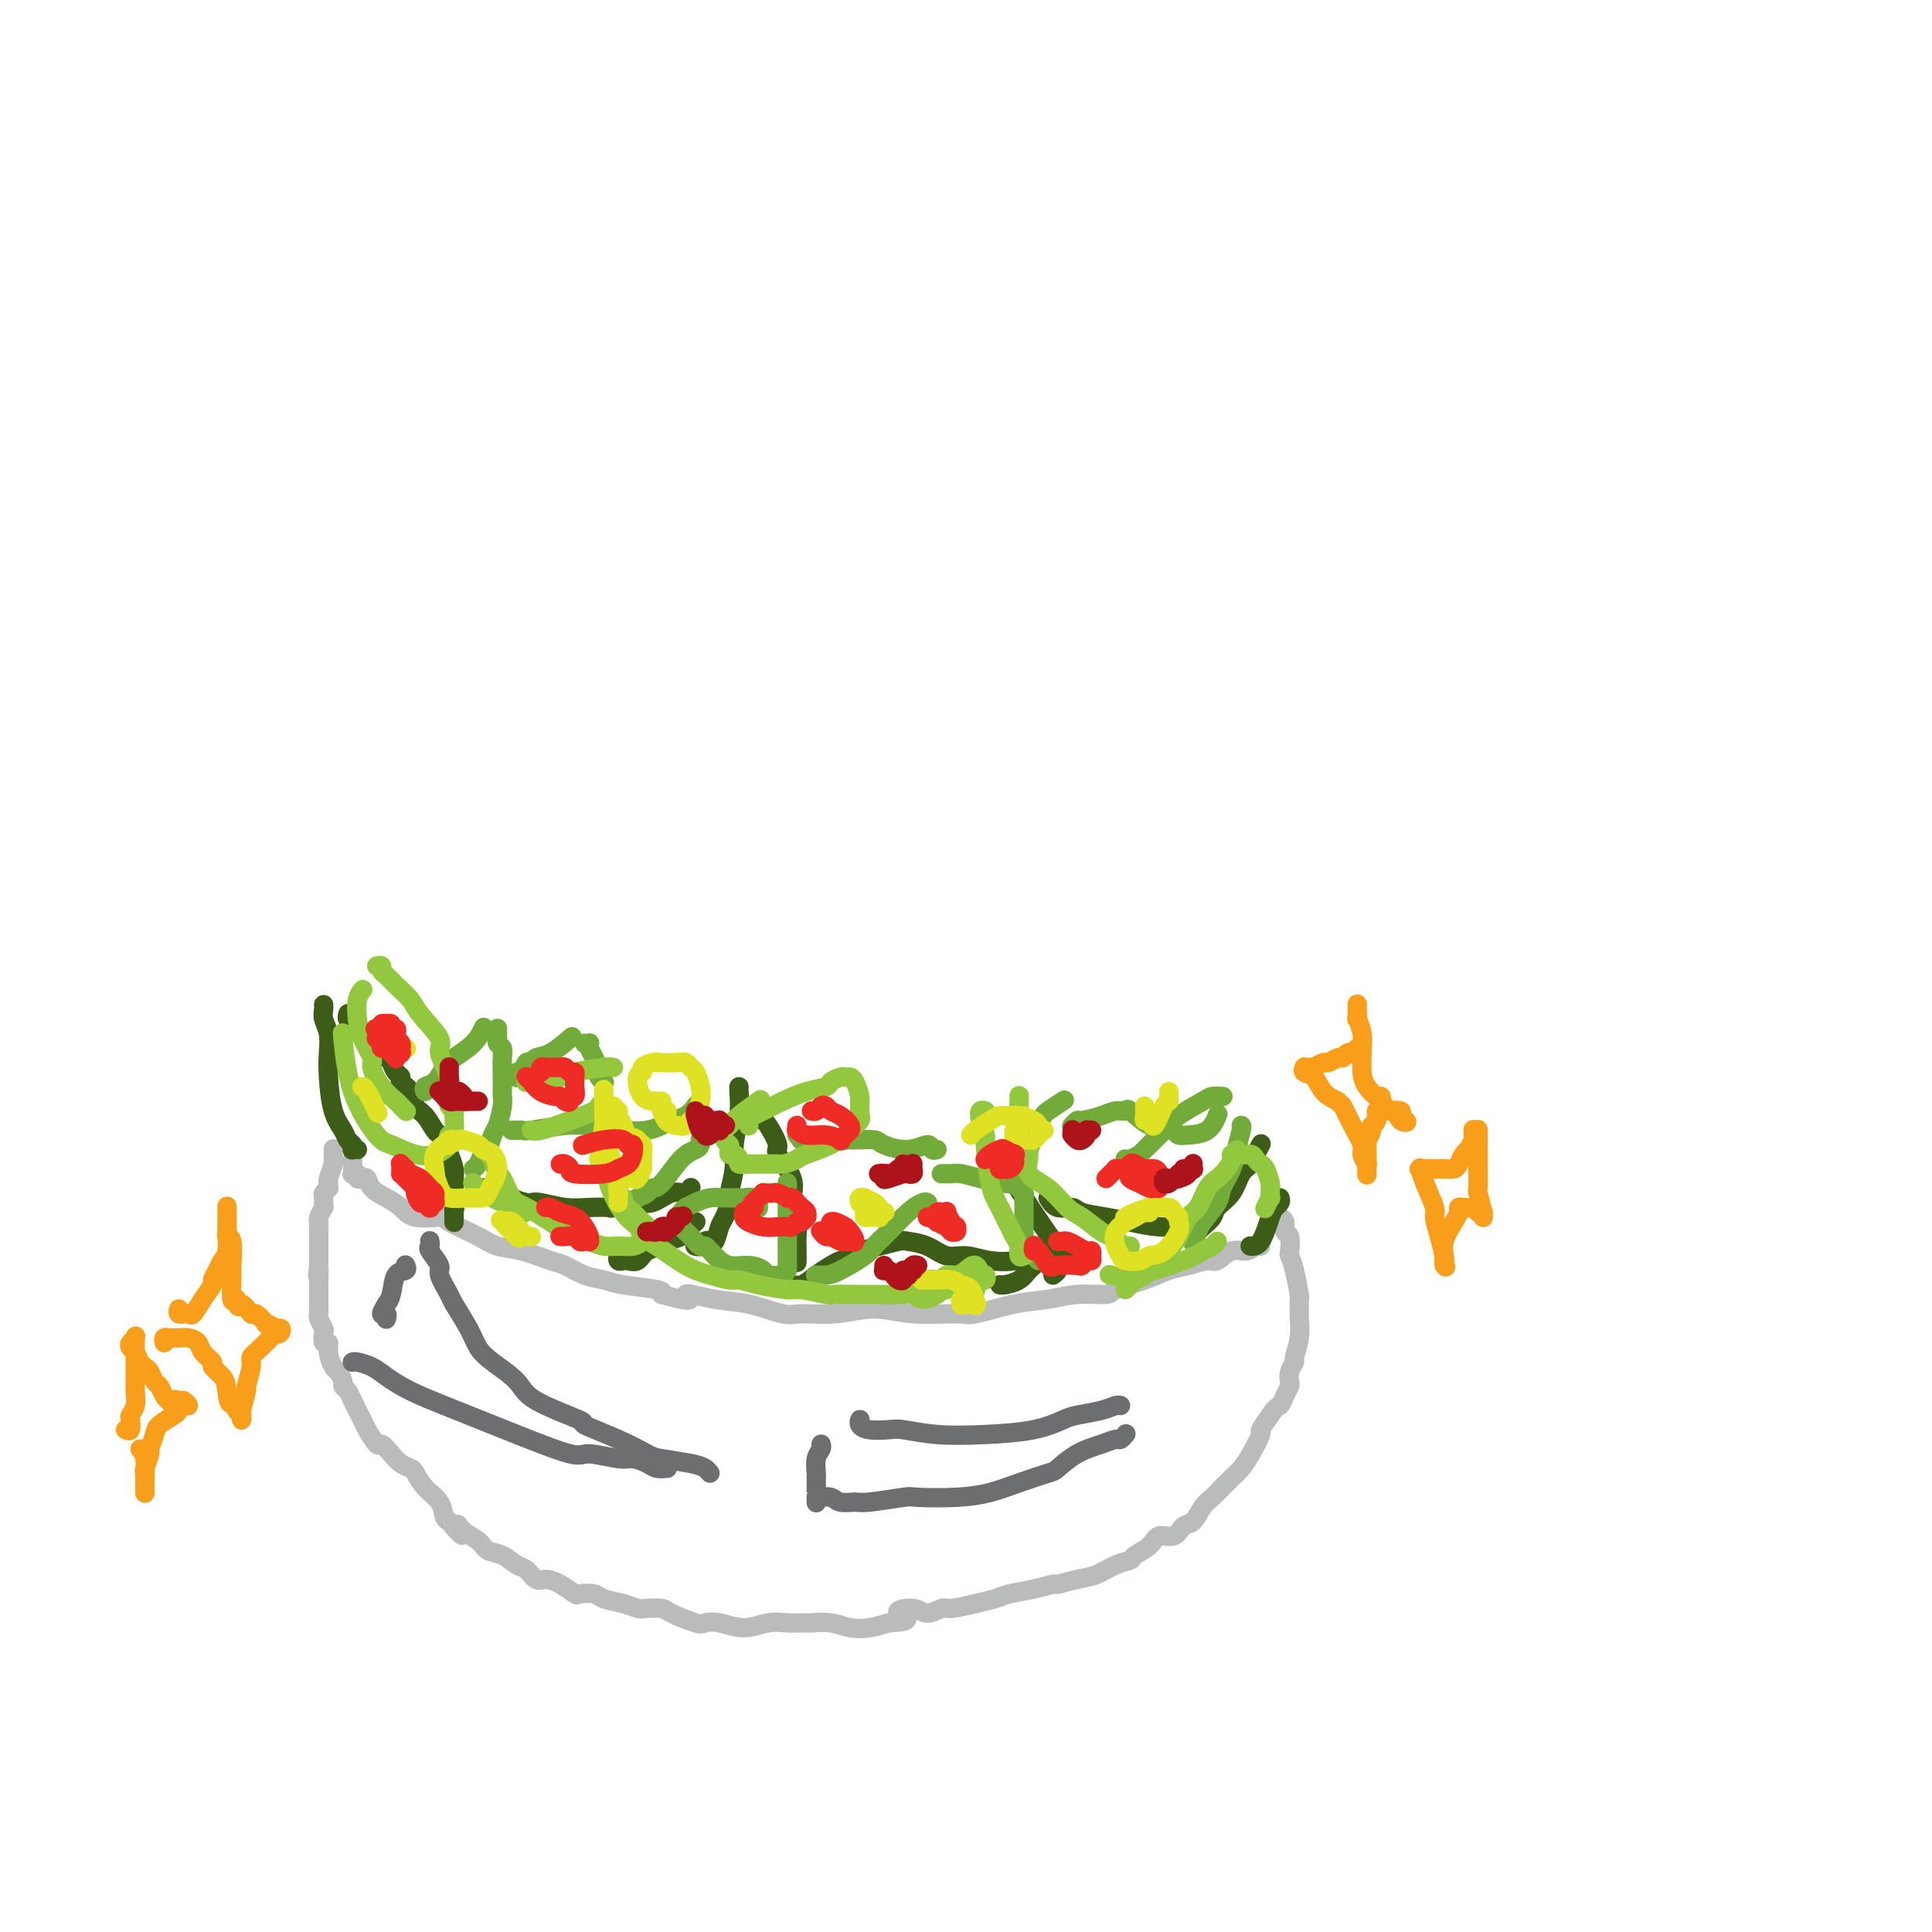 <svg viewBox='0 0 400 400' version='1.1' xmlns='http://www.w3.org/2000/svg' xmlns:xlink='http://www.w3.org/1999/xlink'><g fill='none' stroke='#BABBBB' stroke-width='4' stroke-linecap='round' stroke-linejoin='round'><path d='M73,240c0.002,0.339 0.005,0.678 0,1c-0.005,0.322 -0.016,0.626 0,1c0.016,0.374 0.060,0.819 0,1c-0.060,0.181 -0.223,0.100 0,0c0.223,-0.100 0.832,-0.217 1,0c0.168,0.217 -0.104,0.768 0,1c0.104,0.232 0.584,0.145 1,0c0.416,-0.145 0.769,-0.346 1,0c0.231,0.346 0.339,1.241 1,2c0.661,0.759 1.874,1.381 3,2c1.126,0.619 2.163,1.233 3,2c0.837,0.767 1.472,1.687 3,2c1.528,0.313 3.950,0.019 5,0c1.050,-0.019 0.729,0.237 2,1c1.271,0.763 4.135,2.035 6,3c1.865,0.965 2.732,1.624 4,2c1.268,0.376 2.937,0.468 5,1c2.063,0.532 4.519,1.505 6,2c1.481,0.495 1.988,0.514 3,1c1.012,0.486 2.531,1.440 4,2c1.469,0.560 2.889,0.728 4,1c1.111,0.272 1.915,0.650 4,1c2.085,0.350 5.453,0.671 7,1c1.547,0.329 1.274,0.664 1,1'/><path d='M137,268c8.744,2.422 5.105,0.477 5,0c-0.105,-0.477 3.322,0.515 6,1c2.678,0.485 4.605,0.465 7,1c2.395,0.535 5.258,1.625 7,2c1.742,0.375 2.361,0.033 4,0c1.639,-0.033 4.297,0.242 7,0c2.703,-0.242 5.453,-1.000 8,-1c2.547,-0.000 4.893,0.757 8,1c3.107,0.243 6.975,-0.030 9,0c2.025,0.030 2.207,0.362 4,0c1.793,-0.362 5.197,-1.420 8,-2c2.803,-0.580 5.004,-0.683 7,-1c1.996,-0.317 3.787,-0.848 6,-1c2.213,-0.152 4.849,0.076 6,0c1.151,-0.076 0.816,-0.455 2,-1c1.184,-0.545 3.888,-1.254 6,-2c2.112,-0.746 3.632,-1.528 5,-2c1.368,-0.472 2.583,-0.633 4,-1c1.417,-0.367 3.037,-0.939 4,-1c0.963,-0.061 1.268,0.390 2,0c0.732,-0.390 1.891,-1.621 3,-2c1.109,-0.379 2.167,0.095 3,0c0.833,-0.095 1.440,-0.757 2,-1c0.560,-0.243 1.074,-0.065 1,0c-0.074,0.065 -0.735,0.019 -1,0c-0.265,-0.019 -0.132,-0.009 0,0'/><path d='M69,238c-0.000,-0.122 -0.000,-0.243 0,0c0.000,0.243 0.001,0.851 0,1c-0.001,0.149 -0.004,-0.160 0,0c0.004,0.160 0.015,0.788 0,1c-0.015,0.212 -0.057,0.008 0,0c0.057,-0.008 0.212,0.179 0,1c-0.212,0.821 -0.793,2.276 -1,3c-0.207,0.724 -0.041,0.719 0,1c0.041,0.281 -0.041,0.850 0,1c0.041,0.150 0.207,-0.119 0,0c-0.207,0.119 -0.788,0.625 -1,1c-0.212,0.375 -0.056,0.621 0,1c0.056,0.379 0.011,0.893 0,1c-0.011,0.107 0.011,-0.193 0,0c-0.011,0.193 -0.056,0.878 0,1c0.056,0.122 0.211,-0.318 0,0c-0.211,0.318 -0.789,1.395 -1,2c-0.211,0.605 -0.057,0.738 0,1c0.057,0.262 0.015,0.651 0,1c-0.015,0.349 -0.004,0.657 0,1c0.004,0.343 0.001,0.722 0,1c-0.001,0.278 -0.000,0.456 0,1c0.000,0.544 0.000,1.455 0,2c-0.000,0.545 -0.000,0.724 0,1c0.000,0.276 0.000,0.650 0,1c-0.000,0.350 -0.000,0.675 0,1'/><path d='M66,262c-0.464,3.826 -0.124,1.391 0,1c0.124,-0.391 0.033,1.261 0,2c-0.033,0.739 -0.009,0.565 0,1c0.009,0.435 0.001,1.477 0,2c-0.001,0.523 0.003,0.525 0,1c-0.003,0.475 -0.015,1.421 0,2c0.015,0.579 0.055,0.790 0,1c-0.055,0.210 -0.207,0.419 0,1c0.207,0.581 0.773,1.533 1,2c0.227,0.467 0.117,0.447 0,1c-0.117,0.553 -0.239,1.677 0,2c0.239,0.323 0.839,-0.155 1,0c0.161,0.155 -0.115,0.945 0,2c0.115,1.055 0.623,2.377 1,3c0.377,0.623 0.625,0.549 1,1c0.375,0.451 0.878,1.427 1,2c0.122,0.573 -0.137,0.743 0,1c0.137,0.257 0.671,0.603 1,1c0.329,0.397 0.455,0.847 1,2c0.545,1.153 1.511,3.008 2,4c0.489,0.992 0.501,1.120 1,2c0.499,0.880 1.486,2.512 2,3c0.514,0.488 0.557,-0.169 1,0c0.443,0.169 1.286,1.165 2,2c0.714,0.835 1.298,1.511 2,2c0.702,0.489 1.522,0.793 2,1c0.478,0.207 0.614,0.318 1,1c0.386,0.682 1.021,1.935 2,3c0.979,1.065 2.302,1.940 3,3c0.698,1.060 0.771,2.303 1,3c0.229,0.697 0.615,0.849 1,1'/><path d='M93,315c4.148,5.141 2.518,1.992 2,1c-0.518,-0.992 0.078,0.172 1,1c0.922,0.828 2.172,1.320 3,2c0.828,0.680 1.233,1.549 2,2c0.767,0.451 1.895,0.485 3,1c1.105,0.515 2.185,1.513 3,2c0.815,0.487 1.364,0.464 2,1c0.636,0.536 1.359,1.632 2,2c0.641,0.368 1.201,0.007 2,0c0.799,-0.007 1.836,0.341 3,1c1.164,0.659 2.454,1.629 3,2c0.546,0.371 0.349,0.142 1,0c0.651,-0.142 2.151,-0.195 3,0c0.849,0.195 1.047,0.640 2,1c0.953,0.360 2.661,0.634 4,1c1.339,0.366 2.310,0.823 3,1c0.690,0.177 1.101,0.072 2,0c0.899,-0.072 2.287,-0.112 3,0c0.713,0.112 0.752,0.374 2,1c1.248,0.626 3.705,1.614 5,2c1.295,0.386 1.427,0.170 2,0c0.573,-0.170 1.585,-0.294 3,0c1.415,0.294 3.231,1.007 5,1c1.769,-0.007 3.491,-0.735 5,-1c1.509,-0.265 2.805,-0.067 4,0c1.195,0.067 2.290,0.005 3,0c0.710,-0.005 1.036,0.048 2,0c0.964,-0.048 2.568,-0.199 4,0c1.432,0.199 2.693,0.746 4,1c1.307,0.254 2.659,0.215 4,0c1.341,-0.215 2.670,-0.608 4,-1'/><path d='M184,336c6.496,-0.371 2.735,-1.300 2,-2c-0.735,-0.700 1.556,-1.171 3,-1c1.444,0.171 2.043,0.985 3,1c0.957,0.015 2.274,-0.770 3,-1c0.726,-0.230 0.861,0.093 2,0c1.139,-0.093 3.283,-0.603 5,-1c1.717,-0.397 3.007,-0.680 4,-1c0.993,-0.320 1.690,-0.678 3,-1c1.310,-0.322 3.235,-0.610 5,-1c1.765,-0.390 3.371,-0.882 4,-1c0.629,-0.118 0.281,0.137 1,0c0.719,-0.137 2.505,-0.666 4,-1c1.495,-0.334 2.698,-0.473 4,-1c1.302,-0.527 2.704,-1.442 4,-2c1.296,-0.558 2.487,-0.761 3,-1c0.513,-0.239 0.350,-0.516 1,-1c0.650,-0.484 2.113,-1.174 3,-2c0.887,-0.826 1.196,-1.786 2,-2c0.804,-0.214 2.102,0.319 3,0c0.898,-0.319 1.396,-1.490 2,-2c0.604,-0.510 1.314,-0.360 2,-1c0.686,-0.640 1.349,-2.069 2,-3c0.651,-0.931 1.291,-1.365 2,-2c0.709,-0.635 1.488,-1.470 2,-2c0.512,-0.530 0.758,-0.756 1,-1c0.242,-0.244 0.480,-0.508 1,-1c0.520,-0.492 1.322,-1.212 2,-2c0.678,-0.788 1.233,-1.644 2,-3c0.767,-1.356 1.745,-3.211 2,-4c0.255,-0.789 -0.213,-0.511 0,-1c0.213,-0.489 1.106,-1.744 2,-3'/><path d='M263,293c1.336,-2.063 1.678,-1.721 2,-2c0.322,-0.279 0.626,-1.178 1,-2c0.374,-0.822 0.817,-1.566 1,-2c0.183,-0.434 0.105,-0.558 0,-1c-0.105,-0.442 -0.238,-1.201 0,-2c0.238,-0.799 0.849,-1.637 1,-2c0.151,-0.363 -0.156,-0.252 0,-1c0.156,-0.748 0.775,-2.354 1,-4c0.225,-1.646 0.058,-3.333 0,-4c-0.058,-0.667 -0.005,-0.316 0,-1c0.005,-0.684 -0.037,-2.405 0,-3c0.037,-0.595 0.155,-0.065 0,-1c-0.155,-0.935 -0.581,-3.335 -1,-5c-0.419,-1.665 -0.829,-2.596 -1,-3c-0.171,-0.404 -0.102,-0.280 0,-1c0.102,-0.720 0.237,-2.284 0,-3c-0.237,-0.716 -0.847,-0.584 -1,-1c-0.153,-0.416 0.151,-1.381 0,-2c-0.151,-0.619 -0.757,-0.891 -1,-1c-0.243,-0.109 -0.121,-0.054 0,0'/></g>
<g fill='none' stroke='#3D5C18' stroke-width='4' stroke-linecap='round' stroke-linejoin='round'><path d='M74,238c-0.416,-0.025 -0.831,-0.050 -1,0c-0.169,0.050 -0.090,0.176 0,0c0.090,-0.176 0.192,-0.654 0,-1c-0.192,-0.346 -0.679,-0.560 -1,-1c-0.321,-0.440 -0.477,-1.108 -1,-2c-0.523,-0.892 -1.412,-2.010 -2,-4c-0.588,-1.990 -0.876,-4.851 -1,-7c-0.124,-2.149 -0.086,-3.585 0,-5c0.086,-1.415 0.219,-2.810 0,-4c-0.219,-1.190 -0.791,-2.175 -1,-3c-0.209,-0.825 -0.056,-1.491 0,-2c0.056,-0.509 0.016,-0.860 0,-1c-0.016,-0.140 -0.008,-0.070 0,0'/><path d='M72,210c0.032,-0.120 0.064,-0.239 0,0c-0.064,0.239 -0.224,0.838 0,1c0.224,0.162 0.832,-0.112 1,0c0.168,0.112 -0.105,0.611 0,1c0.105,0.389 0.587,0.667 1,1c0.413,0.333 0.759,0.719 1,1c0.241,0.281 0.379,0.455 1,1c0.621,0.545 1.724,1.459 2,2c0.276,0.541 -0.276,0.708 0,1c0.276,0.292 1.378,0.708 2,1c0.622,0.292 0.762,0.461 1,1c0.238,0.539 0.574,1.447 1,2c0.426,0.553 0.943,0.752 1,1c0.057,0.248 -0.346,0.547 0,1c0.346,0.453 1.441,1.062 2,2c0.559,0.938 0.584,2.205 1,3c0.416,0.795 1.225,1.118 2,2c0.775,0.882 1.518,2.322 2,3c0.482,0.678 0.704,0.592 1,1c0.296,0.408 0.668,1.309 1,2c0.332,0.691 0.625,1.173 1,2c0.375,0.827 0.833,2.000 1,3c0.167,1.000 0.045,1.829 0,2c-0.045,0.171 -0.012,-0.315 0,0c0.012,0.315 0.003,1.431 0,2c-0.003,0.569 -0.001,0.591 0,1c0.001,0.409 0.000,1.204 0,2'/><path d='M94,249c0.309,2.034 0.083,1.119 0,1c-0.083,-0.119 -0.022,0.556 0,1c0.022,0.444 0.006,0.655 0,1c-0.006,0.345 -0.002,0.824 0,1c0.002,0.176 0.000,0.047 0,0c-0.000,-0.047 -0.000,-0.014 0,0c0.000,0.014 0.000,0.007 0,0'/><path d='M99,246c0.021,0.004 0.042,0.008 0,0c-0.042,-0.008 -0.148,-0.026 0,0c0.148,0.026 0.550,0.098 1,0c0.450,-0.098 0.947,-0.367 2,0c1.053,0.367 2.661,1.370 4,2c1.339,0.630 2.408,0.887 3,1c0.592,0.113 0.706,0.083 1,0c0.294,-0.083 0.769,-0.217 2,0c1.231,0.217 3.217,0.786 5,1c1.783,0.214 3.361,0.074 5,0c1.639,-0.074 3.337,-0.080 4,0c0.663,0.080 0.289,0.247 1,0c0.711,-0.247 2.506,-0.907 4,-1c1.494,-0.093 2.688,0.381 4,0c1.312,-0.381 2.744,-1.618 4,-2c1.256,-0.382 2.338,0.089 3,0c0.662,-0.089 0.903,-0.740 1,-1c0.097,-0.260 0.048,-0.130 0,0'/><path d='M144,253c-0.020,0.016 -0.041,0.032 0,0c0.041,-0.032 0.143,-0.110 0,0c-0.143,0.110 -0.531,0.410 -1,1c-0.469,0.590 -1.017,1.472 -2,2c-0.983,0.528 -2.400,0.702 -3,1c-0.600,0.298 -0.384,0.721 -1,1c-0.616,0.279 -2.064,0.416 -3,1c-0.936,0.584 -1.361,1.617 -2,2c-0.639,0.383 -1.492,0.116 -2,0c-0.508,-0.116 -0.672,-0.083 -1,0c-0.328,0.083 -0.819,0.215 -1,0c-0.181,-0.215 -0.052,-0.776 0,-1c0.052,-0.224 0.026,-0.112 0,0'/><path d='M144,258c-0.089,-0.029 -0.179,-0.058 0,0c0.179,0.058 0.625,0.202 1,0c0.375,-0.202 0.677,-0.749 1,-1c0.323,-0.251 0.665,-0.207 1,0c0.335,0.207 0.663,0.578 1,0c0.337,-0.578 0.683,-2.103 1,-3c0.317,-0.897 0.606,-1.165 1,-2c0.394,-0.835 0.894,-2.238 1,-3c0.106,-0.762 -0.182,-0.884 0,-2c0.182,-1.116 0.833,-3.227 1,-5c0.167,-1.773 -0.151,-3.207 0,-5c0.151,-1.793 0.773,-3.945 1,-6c0.227,-2.055 0.061,-4.015 0,-5c-0.061,-0.985 -0.017,-0.996 0,-1c0.017,-0.004 0.009,-0.002 0,0'/><path d='M157,231c0.377,0.423 0.754,0.846 1,1c0.246,0.154 0.363,0.038 1,1c0.637,0.962 1.796,3.002 2,4c0.204,0.998 -0.548,0.954 0,2c0.548,1.046 2.396,3.181 3,5c0.604,1.819 -0.034,3.322 0,4c0.034,0.678 0.741,0.533 1,2c0.259,1.467 0.069,4.548 0,6c-0.069,1.452 -0.019,1.276 0,2c0.019,0.724 0.005,2.350 0,3c-0.005,0.650 -0.003,0.325 0,0'/><path d='M163,267c-0.126,-0.425 -0.251,-0.850 0,-1c0.251,-0.150 0.880,-0.024 1,0c0.120,0.024 -0.268,-0.055 0,0c0.268,0.055 1.191,0.242 2,0c0.809,-0.242 1.503,-0.915 3,-2c1.497,-1.085 3.799,-2.581 5,-3c1.201,-0.419 1.303,0.241 2,0c0.697,-0.241 1.988,-1.383 3,-2c1.012,-0.617 1.743,-0.707 3,-1c1.257,-0.293 3.038,-0.787 4,-1c0.962,-0.213 1.105,-0.145 2,0c0.895,0.145 2.541,0.365 4,1c1.459,0.635 2.730,1.684 4,2c1.270,0.316 2.540,-0.101 4,0c1.460,0.101 3.109,0.720 5,1c1.891,0.280 4.022,0.219 5,0c0.978,-0.219 0.802,-0.597 1,-1c0.198,-0.403 0.771,-0.829 1,-1c0.229,-0.171 0.115,-0.085 0,0'/><path d='M215,260c-0.443,0.326 -0.885,0.651 -1,1c-0.115,0.349 0.099,0.720 0,1c-0.099,0.280 -0.510,0.467 -1,1c-0.490,0.533 -1.059,1.411 -2,2c-0.941,0.589 -2.253,0.889 -3,1c-0.747,0.111 -0.928,0.032 -1,0c-0.072,-0.032 -0.036,-0.016 0,0'/><path d='M218,264c0.445,-0.339 0.889,-0.679 1,-1c0.111,-0.321 -0.112,-0.624 0,-1c0.112,-0.376 0.561,-0.824 1,-1c0.439,-0.176 0.870,-0.081 1,0c0.130,0.081 -0.041,0.149 0,0c0.041,-0.149 0.296,-0.515 0,-1c-0.296,-0.485 -1.141,-1.087 -2,-2c-0.859,-0.913 -1.732,-2.135 -3,-4c-1.268,-1.865 -2.932,-4.374 -4,-6c-1.068,-1.626 -1.540,-2.369 -2,-4c-0.460,-1.631 -0.907,-4.148 -1,-5c-0.093,-0.852 0.167,-0.037 0,0c-0.167,0.037 -0.762,-0.704 -1,-1c-0.238,-0.296 -0.119,-0.148 0,0'/><path d='M217,248c0.534,0.869 1.067,1.738 2,2c0.933,0.262 2.264,-0.084 3,0c0.736,0.084 0.876,0.596 2,1c1.124,0.404 3.230,0.699 5,1c1.770,0.301 3.203,0.609 5,1c1.797,0.391 3.957,0.864 6,1c2.043,0.136 3.970,-0.067 5,0c1.030,0.067 1.162,0.403 2,0c0.838,-0.403 2.382,-1.544 3,-2c0.618,-0.456 0.309,-0.228 0,0'/><path d='M247,256c-0.099,0.096 -0.197,0.192 0,0c0.197,-0.192 0.690,-0.672 1,-1c0.310,-0.328 0.439,-0.504 1,-1c0.561,-0.496 1.555,-1.312 2,-2c0.445,-0.688 0.343,-1.248 1,-2c0.657,-0.752 2.075,-1.698 3,-3c0.925,-1.302 1.358,-2.962 2,-4c0.642,-1.038 1.492,-1.453 2,-2c0.508,-0.547 0.675,-1.224 1,-2c0.325,-0.776 0.807,-1.650 1,-2c0.193,-0.350 0.096,-0.175 0,0'/><path d='M265,248c0.095,0.332 0.190,0.663 0,1c-0.190,0.337 -0.664,0.679 -1,1c-0.336,0.321 -0.535,0.622 -1,2c-0.465,1.378 -1.197,3.833 -2,5c-0.803,1.167 -1.678,1.045 -2,1c-0.322,-0.045 -0.092,-0.013 0,0c0.092,0.013 0.046,0.006 0,0'/></g>
<g fill='none' stroke='#73AB3A' stroke-width='4' stroke-linecap='round' stroke-linejoin='round'><path d='M88,225c0.047,0.527 0.094,1.054 0,1c-0.094,-0.054 -0.327,-0.688 0,-1c0.327,-0.312 1.216,-0.301 2,-1c0.784,-0.699 1.464,-2.107 2,-3c0.536,-0.893 0.927,-1.270 2,-2c1.073,-0.730 2.827,-1.812 4,-3c1.173,-1.188 1.764,-2.482 2,-3c0.236,-0.518 0.118,-0.259 0,0'/><path d='M103,213c-0.001,-0.081 -0.001,-0.162 0,0c0.001,0.162 0.004,0.568 0,1c-0.004,0.432 -0.015,0.891 0,1c0.015,0.109 0.057,-0.130 0,0c-0.057,0.130 -0.211,0.630 0,1c0.211,0.370 0.788,0.610 1,1c0.212,0.390 0.057,0.932 0,2c-0.057,1.068 -0.018,2.664 0,4c0.018,1.336 0.016,2.411 0,3c-0.016,0.589 -0.046,0.690 0,1c0.046,0.310 0.167,0.827 0,2c-0.167,1.173 -0.622,3.000 -1,4c-0.378,1.000 -0.679,1.172 -1,2c-0.321,0.828 -0.660,2.313 -1,3c-0.340,0.687 -0.679,0.576 -1,1c-0.321,0.424 -0.625,1.383 -1,2c-0.375,0.617 -0.821,0.890 -1,1c-0.179,0.110 -0.089,0.055 0,0'/><path d='M106,234c-0.086,-0.002 -0.172,-0.004 0,0c0.172,0.004 0.603,0.016 1,0c0.397,-0.016 0.760,-0.058 1,0c0.240,0.058 0.356,0.215 2,0c1.644,-0.215 4.817,-0.803 7,-1c2.183,-0.197 3.376,-0.003 5,0c1.624,0.003 3.680,-0.185 5,0c1.320,0.185 1.904,0.741 3,1c1.096,0.259 2.704,0.220 4,0c1.296,-0.220 2.281,-0.620 3,-1c0.719,-0.380 1.172,-0.741 2,-1c0.828,-0.259 2.031,-0.416 3,-1c0.969,-0.584 1.706,-1.595 2,-2c0.294,-0.405 0.147,-0.202 0,0'/><path d='M145,236c-0.014,-0.089 -0.027,-0.177 0,0c0.027,0.177 0.095,0.621 0,1c-0.095,0.379 -0.353,0.693 -1,1c-0.647,0.307 -1.682,0.607 -3,2c-1.318,1.393 -2.920,3.880 -4,5c-1.080,1.120 -1.638,0.875 -2,1c-0.362,0.125 -0.528,0.622 -1,1c-0.472,0.378 -1.250,0.637 -2,1c-0.750,0.363 -1.471,0.828 -2,1c-0.529,0.172 -0.865,0.049 -1,0c-0.135,-0.049 -0.067,-0.025 0,0'/><path d='M107,223c-0.006,-0.035 -0.013,-0.070 0,0c0.013,0.070 0.045,0.244 0,0c-0.045,-0.244 -0.168,-0.906 0,-1c0.168,-0.094 0.627,0.380 1,0c0.373,-0.380 0.661,-1.616 1,-2c0.339,-0.384 0.729,0.082 1,0c0.271,-0.082 0.423,-0.713 1,-1c0.577,-0.287 1.578,-0.231 3,-1c1.422,-0.769 3.263,-2.363 4,-3c0.737,-0.637 0.368,-0.319 0,0'/><path d='M121,216c0.417,0.020 0.834,0.040 1,0c0.166,-0.040 0.082,-0.141 0,0c-0.082,0.141 -0.162,0.525 0,1c0.162,0.475 0.565,1.042 1,2c0.435,0.958 0.900,2.308 1,3c0.100,0.692 -0.165,0.725 0,1c0.165,0.275 0.762,0.793 1,1c0.238,0.207 0.119,0.104 0,0'/><path d='M157,250c0.004,0.121 0.008,0.243 0,0c-0.008,-0.243 -0.028,-0.850 0,-1c0.028,-0.150 0.104,0.156 0,0c-0.104,-0.156 -0.387,-0.775 -1,-1c-0.613,-0.225 -1.557,-0.058 -2,0c-0.443,0.058 -0.386,0.005 -1,0c-0.614,-0.005 -1.901,0.036 -3,0c-1.099,-0.036 -2.011,-0.150 -3,0c-0.989,0.150 -2.055,0.565 -3,1c-0.945,0.435 -1.770,0.891 -2,1c-0.230,0.109 0.134,-0.130 0,0c-0.134,0.130 -0.768,0.627 -1,1c-0.232,0.373 -0.063,0.621 0,1c0.063,0.379 0.020,0.890 0,1c-0.020,0.110 -0.018,-0.179 0,0c0.018,0.179 0.050,0.826 0,1c-0.050,0.174 -0.183,-0.127 0,0c0.183,0.127 0.681,0.680 1,1c0.319,0.320 0.458,0.405 1,1c0.542,0.595 1.488,1.700 2,2c0.512,0.300 0.589,-0.204 1,0c0.411,0.204 1.154,1.116 2,2c0.846,0.884 1.793,1.739 3,2c1.207,0.261 2.674,-0.074 4,0c1.326,0.074 2.510,0.556 3,1c0.490,0.444 0.286,0.850 1,1c0.714,0.150 2.347,0.043 3,0c0.653,-0.043 0.327,-0.021 0,0'/><path d='M163,245c0.000,-0.117 0.000,-0.235 0,0c0.000,0.235 0.000,0.822 0,1c0.000,0.178 0.000,-0.053 0,0c0.000,0.053 0.000,0.389 0,1c0.000,0.611 0.000,1.497 0,3c0.000,1.503 0.000,3.622 0,5c0.000,1.378 0.000,2.016 0,3c0.000,0.984 0.000,2.315 0,3c0.000,0.685 0.000,0.723 0,1c0.000,0.277 0.000,0.793 0,1c0.000,0.207 0.000,0.103 0,0'/><path d='M165,235c0.405,0.423 0.810,0.845 1,1c0.190,0.155 0.163,0.042 0,0c-0.163,-0.042 -0.464,-0.012 0,0c0.464,0.012 1.693,0.006 3,0c1.307,-0.006 2.691,-0.011 4,0c1.309,0.011 2.543,0.037 4,0c1.457,-0.037 3.135,-0.136 4,0c0.865,0.136 0.915,0.506 2,1c1.085,0.494 3.205,1.113 5,1c1.795,-0.113 3.265,-0.958 4,-1c0.735,-0.042 0.736,0.720 1,1c0.264,0.280 0.790,0.080 1,0c0.210,-0.080 0.105,-0.040 0,0'/><path d='M192,249c0.049,0.034 0.097,0.068 0,0c-0.097,-0.068 -0.341,-0.238 -1,0c-0.659,0.238 -1.734,0.883 -3,2c-1.266,1.117 -2.723,2.706 -4,4c-1.277,1.294 -2.374,2.294 -3,3c-0.626,0.706 -0.781,1.117 -2,2c-1.219,0.883 -3.504,2.237 -5,3c-1.496,0.763 -2.205,0.937 -3,1c-0.795,0.063 -1.676,0.017 -2,0c-0.324,-0.017 -0.093,-0.005 0,0c0.093,0.005 0.046,0.002 0,0'/><path d='M195,243c-0.093,0.002 -0.186,0.003 0,0c0.186,-0.003 0.652,-0.011 1,0c0.348,0.011 0.579,0.042 1,0c0.421,-0.042 1.031,-0.156 2,0c0.969,0.156 2.297,0.581 4,1c1.703,0.419 3.781,0.833 5,1c1.219,0.167 1.581,0.086 2,0c0.419,-0.086 0.897,-0.179 1,0c0.103,0.179 -0.169,0.628 0,1c0.169,0.372 0.777,0.666 1,1c0.223,0.334 0.060,0.709 0,1c-0.060,0.291 -0.016,0.497 0,1c0.016,0.503 0.003,1.304 0,2c-0.003,0.696 0.002,1.286 0,2c-0.002,0.714 -0.012,1.553 0,2c0.012,0.447 0.045,0.502 0,1c-0.045,0.498 -0.170,1.440 0,2c0.170,0.560 0.633,0.738 1,1c0.367,0.262 0.637,0.609 1,1c0.363,0.391 0.818,0.826 1,1c0.182,0.174 0.091,0.087 0,0'/><path d='M210,243c0.056,0.021 0.113,0.041 0,0c-0.113,-0.041 -0.395,-0.144 0,-1c0.395,-0.856 1.465,-2.466 2,-3c0.535,-0.534 0.533,0.007 1,-1c0.467,-1.007 1.404,-3.563 2,-5c0.596,-1.437 0.850,-1.756 1,-2c0.150,-0.244 0.194,-0.412 1,-1c0.806,-0.588 2.373,-1.597 3,-2c0.627,-0.403 0.313,-0.202 0,0'/><path d='M222,233c-0.110,0.119 -0.220,0.238 0,0c0.220,-0.238 0.770,-0.834 1,-1c0.230,-0.166 0.139,0.096 1,0c0.861,-0.096 2.674,-0.550 4,-1c1.326,-0.450 2.165,-0.896 3,-1c0.835,-0.104 1.667,0.132 2,0c0.333,-0.132 0.169,-0.634 1,0c0.831,0.634 2.657,2.405 4,3c1.343,0.595 2.201,0.015 3,0c0.799,-0.015 1.538,0.535 2,1c0.462,0.465 0.646,0.846 1,1c0.354,0.154 0.878,0.083 2,0c1.122,-0.083 2.840,-0.176 4,-1c1.160,-0.824 1.760,-2.378 2,-3c0.240,-0.622 0.120,-0.311 0,0'/><path d='M233,240c-0.053,-0.030 -0.106,-0.059 0,0c0.106,0.059 0.371,0.207 1,0c0.629,-0.207 1.622,-0.770 2,-1c0.378,-0.230 0.142,-0.128 1,-1c0.858,-0.872 2.812,-2.717 4,-4c1.188,-1.283 1.611,-2.004 3,-3c1.389,-0.996 3.743,-2.267 5,-3c1.257,-0.733 1.415,-0.928 2,-1c0.585,-0.072 1.596,-0.021 2,0c0.404,0.021 0.202,0.010 0,0'/><path d='M257,233c0.099,0.063 0.197,0.126 0,1c-0.197,0.874 -0.690,2.559 -1,4c-0.310,1.441 -0.436,2.637 -1,4c-0.564,1.363 -1.566,2.895 -2,4c-0.434,1.105 -0.298,1.785 -1,3c-0.702,1.215 -2.240,2.965 -3,4c-0.760,1.035 -0.743,1.356 -1,2c-0.257,0.644 -0.788,1.613 -1,2c-0.212,0.387 -0.106,0.194 0,0'/></g>
<g fill='none' stroke='#93C83E' stroke-width='4' stroke-linecap='round' stroke-linejoin='round'><path d='M212,260c-0.432,0.208 -0.865,0.416 -1,0c-0.135,-0.416 0.026,-1.457 0,-2c-0.026,-0.543 -0.241,-0.588 -1,-2c-0.759,-1.412 -2.063,-4.192 -3,-6c-0.937,-1.808 -1.506,-2.646 -2,-5c-0.494,-2.354 -0.913,-6.224 -1,-8c-0.087,-1.776 0.159,-1.456 0,-2c-0.159,-0.544 -0.723,-1.950 -1,-3c-0.277,-1.050 -0.267,-1.744 0,-2c0.267,-0.256 0.791,-0.073 1,0c0.209,0.073 0.105,0.037 0,0'/><path d='M211,227c0.001,-0.141 0.003,-0.282 0,0c-0.003,0.282 -0.010,0.987 0,1c0.010,0.013 0.038,-0.667 0,0c-0.038,0.667 -0.142,2.680 0,4c0.142,1.320 0.531,1.947 1,3c0.469,1.053 1.019,2.532 1,4c-0.019,1.468 -0.608,2.926 0,4c0.608,1.074 2.413,1.764 4,3c1.587,1.236 2.957,3.018 4,4c1.043,0.982 1.758,1.163 3,2c1.242,0.837 3.012,2.329 4,3c0.988,0.671 1.193,0.520 2,1c0.807,0.480 2.217,1.591 3,2c0.783,0.409 0.938,0.117 1,0c0.062,-0.117 0.031,-0.058 0,0'/><path d='M233,267c0.343,-0.314 0.686,-0.628 1,-1c0.314,-0.372 0.598,-0.804 1,-1c0.402,-0.196 0.923,-0.158 2,-1c1.077,-0.842 2.711,-2.565 4,-4c1.289,-1.435 2.232,-2.583 3,-4c0.768,-1.417 1.361,-3.103 2,-4c0.639,-0.897 1.324,-1.003 2,-2c0.676,-0.997 1.343,-2.884 2,-4c0.657,-1.116 1.304,-1.461 2,-2c0.696,-0.539 1.440,-1.274 2,-2c0.560,-0.726 0.937,-1.444 1,-2c0.063,-0.556 -0.187,-0.948 0,-1c0.187,-0.052 0.809,0.238 1,0c0.191,-0.238 -0.051,-1.002 0,-1c0.051,0.002 0.395,0.772 1,1c0.605,0.228 1.472,-0.086 2,0c0.528,0.086 0.716,0.574 1,1c0.284,0.426 0.665,0.792 1,1c0.335,0.208 0.625,0.260 1,1c0.375,0.740 0.833,2.168 1,3c0.167,0.832 0.041,1.068 0,1c-0.041,-0.068 0.003,-0.439 0,0c-0.003,0.439 -0.053,1.687 0,2c0.053,0.313 0.210,-0.308 0,0c-0.210,0.308 -0.788,1.547 -1,2c-0.212,0.453 -0.057,0.122 0,0c0.057,-0.122 0.016,-0.035 0,0c-0.016,0.035 -0.008,0.017 0,0'/><path d='M252,257c-0.247,0.346 -0.494,0.691 -1,1c-0.506,0.309 -1.271,0.580 -2,1c-0.729,0.420 -1.422,0.989 -4,2c-2.578,1.011 -7.040,2.465 -10,3c-2.960,0.535 -4.417,0.153 -5,0c-0.583,-0.153 -0.291,-0.076 0,0'/><path d='M196,267c-0.388,-0.075 -0.777,-0.150 -1,0c-0.223,0.150 -0.282,0.523 -1,1c-0.718,0.477 -2.095,1.056 -3,1c-0.905,-0.056 -1.339,-0.747 -2,-1c-0.661,-0.253 -1.549,-0.067 -3,0c-1.451,0.067 -3.464,0.014 -5,0c-1.536,-0.014 -2.596,0.011 -4,0c-1.404,-0.011 -3.152,-0.058 -4,0c-0.848,0.058 -0.798,0.222 -2,0c-1.202,-0.222 -3.657,-0.829 -5,-1c-1.343,-0.171 -1.573,0.095 -3,0c-1.427,-0.095 -4.053,-0.551 -6,-1c-1.947,-0.449 -3.217,-0.890 -4,-1c-0.783,-0.110 -1.078,0.112 -2,0c-0.922,-0.112 -2.469,-0.558 -4,-1c-1.531,-0.442 -3.045,-0.881 -5,-2c-1.955,-1.119 -4.349,-2.919 -6,-4c-1.651,-1.081 -2.557,-1.443 -3,-2c-0.443,-0.557 -0.423,-1.309 -1,-2c-0.577,-0.691 -1.750,-1.321 -3,-3c-1.250,-1.679 -2.576,-4.405 -3,-6c-0.424,-1.595 0.055,-2.057 0,-3c-0.055,-0.943 -0.644,-2.366 -1,-3c-0.356,-0.634 -0.481,-0.478 0,-2c0.481,-1.522 1.566,-4.720 2,-6c0.434,-1.280 0.217,-0.640 0,0'/><path d='M128,242c0.000,-0.117 0.000,-0.235 0,0c-0.000,0.235 -0.001,0.822 0,1c0.001,0.178 0.005,-0.054 0,0c-0.005,0.054 -0.017,0.395 0,1c0.017,0.605 0.064,1.475 0,2c-0.064,0.525 -0.238,0.704 0,1c0.238,0.296 0.890,0.709 1,1c0.110,0.291 -0.321,0.459 0,1c0.321,0.541 1.392,1.454 2,2c0.608,0.546 0.751,0.725 1,1c0.249,0.275 0.603,0.647 1,1c0.397,0.353 0.836,0.686 1,1c0.164,0.314 0.053,0.610 0,1c-0.053,0.390 -0.047,0.875 0,1c0.047,0.125 0.137,-0.109 0,0c-0.137,0.109 -0.501,0.562 -1,1c-0.499,0.438 -1.135,0.860 -2,1c-0.865,0.140 -1.961,-0.004 -3,0c-1.039,0.004 -2.023,0.154 -3,0c-0.977,-0.154 -1.949,-0.612 -3,-1c-1.051,-0.388 -2.182,-0.706 -3,-1c-0.818,-0.294 -1.322,-0.563 -2,-1c-0.678,-0.437 -1.530,-1.043 -3,-2c-1.470,-0.957 -3.560,-2.265 -5,-3c-1.440,-0.735 -2.231,-0.898 -3,-2c-0.769,-1.102 -1.515,-3.143 -2,-4c-0.485,-0.857 -0.710,-0.531 -1,-1c-0.290,-0.469 -0.645,-1.735 -1,-3'/><path d='M102,240c-1.167,-1.667 -0.583,-0.833 0,0'/><path d='M98,245c-0.107,-0.095 -0.214,-0.190 0,0c0.214,0.190 0.748,0.664 1,1c0.252,0.336 0.222,0.533 1,1c0.778,0.467 2.363,1.203 4,2c1.637,0.797 3.325,1.656 4,2c0.675,0.344 0.338,0.172 0,0'/><path d='M190,266c0.439,-0.030 0.877,-0.059 1,0c0.123,0.059 -0.070,0.208 0,0c0.070,-0.208 0.403,-0.773 1,-1c0.597,-0.227 1.458,-0.116 2,0c0.542,0.116 0.765,0.235 1,0c0.235,-0.235 0.484,-0.826 1,-1c0.516,-0.174 1.300,0.069 2,0c0.700,-0.069 1.315,-0.450 2,-1c0.685,-0.550 1.438,-1.267 2,-1c0.562,0.267 0.932,1.520 1,2c0.068,0.480 -0.168,0.189 0,0c0.168,-0.189 0.739,-0.276 1,0c0.261,0.276 0.211,0.914 0,1c-0.211,0.086 -0.582,-0.380 -1,0c-0.418,0.380 -0.883,1.604 -1,2c-0.117,0.396 0.113,-0.038 0,0c-0.113,0.038 -0.569,0.549 -1,1c-0.431,0.451 -0.837,0.843 -1,1c-0.163,0.157 -0.081,0.078 0,0'/><path d='M155,233c0.020,0.088 0.041,0.175 0,0c-0.041,-0.175 -0.143,-0.614 0,-1c0.143,-0.386 0.533,-0.719 1,-1c0.467,-0.281 1.013,-0.509 2,-1c0.987,-0.491 2.415,-1.246 4,-2c1.585,-0.754 3.328,-1.509 5,-2c1.672,-0.491 3.275,-0.720 4,-1c0.725,-0.280 0.573,-0.611 1,-1c0.427,-0.389 1.434,-0.837 2,-1c0.566,-0.163 0.690,-0.043 1,0c0.310,0.043 0.805,0.008 1,0c0.195,-0.008 0.091,0.013 0,0c-0.091,-0.013 -0.168,-0.058 0,0c0.168,0.058 0.581,0.218 1,1c0.419,0.782 0.844,2.185 1,3c0.156,0.815 0.041,1.041 0,1c-0.041,-0.041 -0.009,-0.349 0,0c0.009,0.349 -0.005,1.354 0,2c0.005,0.646 0.027,0.932 0,1c-0.027,0.068 -0.105,-0.081 0,0c0.105,0.081 0.393,0.393 0,1c-0.393,0.607 -1.467,1.511 -2,2c-0.533,0.489 -0.524,0.564 -1,1c-0.476,0.436 -1.436,1.233 -3,2c-1.564,0.767 -3.733,1.505 -5,2c-1.267,0.495 -1.634,0.748 -2,1'/><path d='M165,240c-2.389,1.154 -2.860,1.039 -4,1c-1.140,-0.039 -2.949,-0.000 -4,0c-1.051,0.000 -1.343,-0.038 -2,0c-0.657,0.038 -1.679,0.151 -2,0c-0.321,-0.151 0.059,-0.565 0,-1c-0.059,-0.435 -0.555,-0.889 -1,-1c-0.445,-0.111 -0.838,0.121 -1,0c-0.162,-0.121 -0.093,-0.595 0,-1c0.093,-0.405 0.211,-0.740 0,-1c-0.211,-0.260 -0.749,-0.445 -1,-1c-0.251,-0.555 -0.214,-1.480 0,-2c0.214,-0.520 0.604,-0.634 1,-1c0.396,-0.366 0.799,-0.983 2,-2c1.201,-1.017 3.200,-2.433 4,-3c0.800,-0.567 0.400,-0.283 0,0'/><path d='M84,230c0.103,0.099 0.205,0.199 0,0c-0.205,-0.199 -0.719,-0.695 -1,-1c-0.281,-0.305 -0.331,-0.419 -1,-1c-0.669,-0.581 -1.959,-1.627 -3,-3c-1.041,-1.373 -1.835,-3.071 -2,-4c-0.165,-0.929 0.299,-1.090 0,-2c-0.299,-0.910 -1.362,-2.570 -2,-4c-0.638,-1.430 -0.851,-2.631 -1,-4c-0.149,-1.369 -0.232,-2.907 0,-4c0.232,-1.093 0.781,-1.741 1,-2c0.219,-0.259 0.110,-0.130 0,0'/><path d='M78,200c0.443,-0.094 0.885,-0.187 1,0c0.115,0.187 -0.099,0.656 0,1c0.099,0.344 0.511,0.564 1,1c0.489,0.436 1.053,1.087 2,2c0.947,0.913 2.275,2.089 3,3c0.725,0.911 0.845,1.556 2,3c1.155,1.444 3.343,3.686 4,5c0.657,1.314 -0.217,1.700 0,3c0.217,1.300 1.526,3.515 2,5c0.474,1.485 0.113,2.241 0,3c-0.113,0.759 0.023,1.520 0,2c-0.023,0.480 -0.206,0.678 0,1c0.206,0.322 0.801,0.769 1,1c0.199,0.231 0.001,0.247 0,1c-0.001,0.753 0.193,2.243 0,3c-0.193,0.757 -0.774,0.780 -1,1c-0.226,0.220 -0.095,0.635 0,1c0.095,0.365 0.156,0.679 0,1c-0.156,0.321 -0.528,0.649 -1,1c-0.472,0.351 -1.043,0.726 -2,1c-0.957,0.274 -2.299,0.446 -4,0c-1.701,-0.446 -3.763,-1.512 -5,-2c-1.237,-0.488 -1.651,-0.399 -3,-2c-1.349,-1.601 -3.632,-4.893 -5,-9c-1.368,-4.107 -1.819,-9.031 -2,-11c-0.181,-1.969 -0.090,-0.985 0,0'/><path d='M109,224c-0.210,0.091 -0.421,0.182 1,0c1.421,-0.182 4.472,-0.637 6,-1c1.528,-0.363 1.533,-0.633 3,-1c1.467,-0.367 4.395,-0.829 6,-1c1.605,-0.171 1.887,-0.049 2,0c0.113,0.049 0.056,0.024 0,0'/><path d='M125,228c-0.417,0.354 -0.833,0.708 -1,1c-0.167,0.292 -0.083,0.523 -1,1c-0.917,0.477 -2.833,1.200 -5,2c-2.167,0.800 -4.583,1.677 -6,2c-1.417,0.323 -1.833,0.092 -2,0c-0.167,-0.092 -0.083,-0.046 0,0'/></g>
<g fill='none' stroke='#DEE222' stroke-width='4' stroke-linecap='round' stroke-linejoin='round'><path d='M128,249c-0.014,-0.456 -0.028,-0.912 0,-1c0.028,-0.088 0.099,0.194 0,-1c-0.099,-1.194 -0.366,-3.862 -1,-6c-0.634,-2.138 -1.634,-3.747 -2,-5c-0.366,-1.253 -0.098,-2.150 0,-3c0.098,-0.850 0.026,-1.652 0,-3c-0.026,-1.348 -0.008,-3.242 0,-4c0.008,-0.758 0.004,-0.379 0,0'/><path d='M127,229c-0.120,0.441 -0.241,0.881 0,1c0.241,0.119 0.843,-0.085 1,0c0.157,0.085 -0.131,0.458 0,1c0.131,0.542 0.680,1.253 1,2c0.320,0.747 0.411,1.531 1,2c0.589,0.469 1.675,0.625 2,1c0.325,0.375 -0.112,0.970 0,1c0.112,0.030 0.774,-0.503 1,0c0.226,0.503 0.015,2.043 0,3c-0.015,0.957 0.167,1.330 0,2c-0.167,0.670 -0.682,1.638 -1,2c-0.318,0.362 -0.439,0.118 -1,0c-0.561,-0.118 -1.562,-0.109 -2,0c-0.438,0.109 -0.313,0.318 -1,0c-0.687,-0.318 -2.185,-1.162 -3,-2c-0.815,-0.838 -0.947,-1.668 -1,-2c-0.053,-0.332 -0.026,-0.166 0,0'/><path d='M179,251c0.001,-0.257 0.002,-0.514 0,-1c-0.002,-0.486 -0.007,-1.202 0,-1c0.007,0.202 0.025,1.323 0,2c-0.025,0.677 -0.094,0.909 0,1c0.094,0.091 0.352,0.039 1,0c0.648,-0.039 1.687,-0.066 2,0c0.313,0.066 -0.100,0.225 0,0c0.100,-0.225 0.713,-0.835 1,-1c0.287,-0.165 0.250,0.114 0,0c-0.250,-0.114 -0.712,-0.620 -1,-1c-0.288,-0.380 -0.403,-0.634 -1,-1c-0.597,-0.366 -1.677,-0.844 -2,-1c-0.323,-0.156 0.109,0.010 0,0c-0.109,-0.010 -0.760,-0.195 -1,0c-0.240,0.195 -0.069,0.770 0,1c0.069,0.230 0.034,0.115 0,0'/><path d='M212,231c-0.033,0.455 -0.065,0.911 0,1c0.065,0.089 0.228,-0.187 0,0c-0.228,0.187 -0.846,0.839 -1,1c-0.154,0.161 0.155,-0.168 0,0c-0.155,0.168 -0.775,0.833 -1,1c-0.225,0.167 -0.056,-0.166 0,0c0.056,0.166 -0.001,0.829 0,1c0.001,0.171 0.060,-0.151 0,0c-0.060,0.151 -0.237,0.773 0,1c0.237,0.227 0.889,0.058 1,0c0.111,-0.058 -0.321,-0.005 0,0c0.321,0.005 1.393,-0.036 2,0c0.607,0.036 0.748,0.150 1,0c0.252,-0.150 0.616,-0.565 1,-1c0.384,-0.435 0.787,-0.891 1,-1c0.213,-0.109 0.237,0.129 0,0c-0.237,-0.129 -0.735,-0.623 -1,-1c-0.265,-0.377 -0.296,-0.635 -1,-1c-0.704,-0.365 -2.080,-0.837 -3,-1c-0.920,-0.163 -1.385,-0.015 -2,0c-0.615,0.015 -1.380,-0.101 -2,0c-0.620,0.101 -1.094,0.419 -2,1c-0.906,0.581 -2.244,1.426 -3,2c-0.756,0.574 -0.930,0.878 -1,1c-0.070,0.122 -0.035,0.061 0,0'/><path d='M238,250c-0.019,-0.119 -0.037,-0.238 0,0c0.037,0.238 0.131,0.833 0,1c-0.131,0.167 -0.487,-0.094 -1,0c-0.513,0.094 -1.182,0.542 -2,1c-0.818,0.458 -1.785,0.924 -2,1c-0.215,0.076 0.322,-0.239 0,0c-0.322,0.239 -1.502,1.032 -2,2c-0.498,0.968 -0.314,2.112 0,3c0.314,0.888 0.758,1.520 1,2c0.242,0.480 0.283,0.809 1,1c0.717,0.191 2.111,0.244 3,0c0.889,-0.244 1.272,-0.786 2,-1c0.728,-0.214 1.799,-0.098 3,-1c1.201,-0.902 2.531,-2.820 3,-4c0.469,-1.180 0.076,-1.622 0,-2c-0.076,-0.378 0.164,-0.690 0,-1c-0.164,-0.310 -0.733,-0.616 -1,-1c-0.267,-0.384 -0.233,-0.845 -1,-1c-0.767,-0.155 -2.335,-0.003 -3,0c-0.665,0.003 -0.426,-0.144 -1,0c-0.574,0.144 -1.962,0.577 -3,1c-1.038,0.423 -1.725,0.835 -2,1c-0.275,0.165 -0.137,0.082 0,0'/><path d='M237,229c-0.007,0.344 -0.014,0.688 0,1c0.014,0.312 0.049,0.591 0,1c-0.049,0.409 -0.181,0.948 0,1c0.181,0.052 0.675,-0.382 1,0c0.325,0.382 0.479,1.582 1,1c0.521,-0.582 1.407,-2.944 2,-4c0.593,-1.056 0.891,-0.805 1,-1c0.109,-0.195 0.029,-0.836 0,-1c-0.029,-0.164 -0.008,0.148 0,0c0.008,-0.148 0.002,-0.757 0,-1c-0.002,-0.243 -0.001,-0.122 0,0'/><path d='M199,270c-0.009,0.144 -0.019,0.287 0,0c0.019,-0.287 0.065,-1.005 0,-1c-0.065,0.005 -0.242,0.733 0,1c0.242,0.267 0.903,0.074 1,0c0.097,-0.074 -0.368,-0.031 0,0c0.368,0.031 1.571,0.048 2,0c0.429,-0.048 0.086,-0.160 0,0c-0.086,0.160 0.085,0.593 0,0c-0.085,-0.593 -0.427,-2.211 -1,-3c-0.573,-0.789 -1.376,-0.747 -2,-1c-0.624,-0.253 -1.068,-0.800 -2,-1c-0.932,-0.200 -2.353,-0.054 -3,0c-0.647,0.054 -0.520,0.014 -1,0c-0.480,-0.014 -1.566,-0.004 -2,0c-0.434,0.004 -0.217,0.002 0,0'/><path d='M138,232c-0.002,0.081 -0.004,0.161 0,0c0.004,-0.161 0.015,-0.565 0,-1c-0.015,-0.435 -0.057,-0.902 0,-1c0.057,-0.098 0.212,0.174 0,0c-0.212,-0.174 -0.789,-0.795 -1,-1c-0.211,-0.205 -0.054,0.004 0,0c0.054,-0.004 0.006,-0.222 0,0c-0.006,0.222 0.029,0.884 0,1c-0.029,0.116 -0.124,-0.313 0,0c0.124,0.313 0.467,1.369 1,2c0.533,0.631 1.257,0.836 2,1c0.743,0.164 1.506,0.288 2,0c0.494,-0.288 0.718,-0.988 1,-1c0.282,-0.012 0.622,0.663 1,0c0.378,-0.663 0.792,-2.665 1,-4c0.208,-1.335 0.208,-2.004 0,-3c-0.208,-0.996 -0.626,-2.319 -1,-3c-0.374,-0.681 -0.704,-0.719 -1,-1c-0.296,-0.281 -0.556,-0.805 -1,-1c-0.444,-0.195 -1.070,-0.063 -2,0c-0.930,0.063 -2.162,0.055 -3,0c-0.838,-0.055 -1.281,-0.158 -2,0c-0.719,0.158 -1.713,0.578 -2,1c-0.287,0.422 0.133,0.845 0,1c-0.133,0.155 -0.820,0.042 -1,1c-0.180,0.958 0.148,2.989 1,4c0.852,1.011 2.229,1.003 3,1c0.771,-0.003 0.934,-0.001 1,0c0.066,0.001 0.033,0.000 0,0'/><path d='M95,236c-0.344,0.033 -0.688,0.066 -1,0c-0.312,-0.066 -0.591,-0.231 -1,0c-0.409,0.231 -0.947,0.858 -1,1c-0.053,0.142 0.381,-0.201 0,0c-0.381,0.201 -1.576,0.948 -2,2c-0.424,1.052 -0.077,2.411 0,3c0.077,0.589 -0.116,0.407 0,1c0.116,0.593 0.542,1.960 1,3c0.458,1.040 0.948,1.751 2,2c1.052,0.249 2.664,0.034 4,0c1.336,-0.034 2.395,0.114 3,0c0.605,-0.114 0.757,-0.489 1,-1c0.243,-0.511 0.576,-1.159 1,-2c0.424,-0.841 0.940,-1.875 1,-3c0.060,-1.125 -0.336,-2.341 -1,-3c-0.664,-0.659 -1.597,-0.761 -2,-1c-0.403,-0.239 -0.277,-0.614 -1,-1c-0.723,-0.386 -2.297,-0.784 -3,-1c-0.703,-0.216 -0.535,-0.250 -1,0c-0.465,0.250 -1.561,0.786 -2,1c-0.439,0.214 -0.219,0.107 0,0'/><path d='M75,225c-0.054,0.006 -0.107,0.012 0,0c0.107,-0.012 0.375,-0.042 1,1c0.625,1.042 1.607,3.155 2,4c0.393,0.845 0.196,0.423 0,0'/><path d='M104,253c-0.328,-0.339 -0.655,-0.679 0,0c0.655,0.679 2.293,2.376 3,3c0.707,0.624 0.484,0.174 1,0c0.516,-0.174 1.770,-0.071 2,0c0.230,0.071 -0.566,0.110 -1,0c-0.434,-0.110 -0.508,-0.370 -1,-1c-0.492,-0.630 -1.402,-1.631 -2,-2c-0.598,-0.369 -0.885,-0.105 -1,0c-0.115,0.105 -0.057,0.053 0,0'/><path d='M84,217c0.000,0.000 0.100,0.100 0.1,0.1'/></g>
<g fill='none' stroke='#EE2B24' stroke-width='4' stroke-linecap='round' stroke-linejoin='round'><path d='M154,251c0.011,-0.091 0.023,-0.182 0,0c-0.023,0.182 -0.080,0.637 0,1c0.080,0.363 0.298,0.634 1,1c0.702,0.366 1.890,0.826 3,1c1.110,0.174 2.142,0.062 3,0c0.858,-0.062 1.540,-0.073 2,0c0.460,0.073 0.697,0.231 1,0c0.303,-0.231 0.670,-0.849 1,-1c0.330,-0.151 0.621,0.167 1,0c0.379,-0.167 0.845,-0.818 1,-1c0.155,-0.182 0.001,0.105 0,0c-0.001,-0.105 0.153,-0.603 0,-1c-0.153,-0.397 -0.614,-0.694 -1,-1c-0.386,-0.306 -0.699,-0.622 -1,-1c-0.301,-0.378 -0.592,-0.819 -1,-1c-0.408,-0.181 -0.935,-0.101 -1,0c-0.065,0.101 0.332,0.223 0,0c-0.332,-0.223 -1.395,-0.793 -2,-1c-0.605,-0.207 -0.754,-0.053 -1,0c-0.246,0.053 -0.591,0.003 -1,0c-0.409,-0.003 -0.883,0.040 -1,0c-0.117,-0.040 0.122,-0.165 0,0c-0.122,0.165 -0.606,0.618 -1,1c-0.394,0.382 -0.697,0.691 -1,1'/><path d='M156,249c-0.774,0.536 -0.208,0.875 0,1c0.208,0.125 0.060,0.036 0,0c-0.060,-0.036 -0.030,-0.018 0,0'/><path d='M194,252c-0.017,0.414 -0.034,0.828 0,1c0.034,0.172 0.118,0.102 0,0c-0.118,-0.102 -0.438,-0.238 0,0c0.438,0.238 1.633,0.848 2,1c0.367,0.152 -0.094,-0.154 0,0c0.094,0.154 0.743,0.770 1,1c0.257,0.230 0.121,0.076 0,0c-0.121,-0.076 -0.228,-0.072 0,0c0.228,0.072 0.790,0.214 1,0c0.210,-0.214 0.066,-0.783 0,-1c-0.066,-0.217 -0.055,-0.083 0,0c0.055,0.083 0.155,0.113 0,0c-0.155,-0.113 -0.567,-0.371 -1,-1c-0.433,-0.629 -0.889,-1.629 -1,-2c-0.111,-0.371 0.124,-0.114 0,0c-0.124,0.114 -0.608,0.083 -1,0c-0.392,-0.083 -0.694,-0.218 -1,0c-0.306,0.218 -0.618,0.790 -1,1c-0.382,0.210 -0.834,0.056 -1,0c-0.166,-0.056 -0.048,-0.016 0,0c0.048,0.016 0.024,0.008 0,0'/><path d='M207,240c0.000,0.415 0.000,0.829 0,1c-0.000,0.171 -0.001,0.098 0,0c0.001,-0.098 0.003,-0.223 0,0c-0.003,0.223 -0.012,0.792 0,1c0.012,0.208 0.046,0.053 0,0c-0.046,-0.053 -0.170,-0.004 0,0c0.170,0.004 0.634,-0.036 1,0c0.366,0.036 0.633,0.149 1,0c0.367,-0.149 0.832,-0.561 1,-1c0.168,-0.439 0.038,-0.906 0,-1c-0.038,-0.094 0.016,0.184 0,0c-0.016,-0.184 -0.102,-0.831 0,-1c0.102,-0.169 0.391,0.141 0,0c-0.391,-0.141 -1.464,-0.731 -2,-1c-0.536,-0.269 -0.536,-0.216 -1,0c-0.464,0.216 -1.392,0.594 -2,1c-0.608,0.406 -0.895,0.841 -1,1c-0.105,0.159 -0.028,0.043 0,0c0.028,-0.043 0.008,-0.012 0,0c-0.008,0.012 -0.004,0.006 0,0'/><path d='M165,233c0.035,0.455 0.070,0.910 0,1c-0.070,0.090 -0.244,-0.185 0,0c0.244,0.185 0.907,0.830 2,1c1.093,0.170 2.618,-0.136 4,0c1.382,0.136 2.623,0.712 3,1c0.377,0.288 -0.110,0.288 0,0c0.110,-0.288 0.816,-0.864 1,-1c0.184,-0.136 -0.152,0.167 0,0c0.152,-0.167 0.794,-0.804 1,-1c0.206,-0.196 -0.025,0.049 0,0c0.025,-0.049 0.305,-0.392 0,-1c-0.305,-0.608 -1.195,-1.480 -2,-2c-0.805,-0.520 -1.526,-0.689 -2,-1c-0.474,-0.311 -0.701,-0.763 -1,-1c-0.299,-0.237 -0.668,-0.260 -1,0c-0.332,0.260 -0.625,0.802 -1,1c-0.375,0.198 -0.833,0.053 -1,0c-0.167,-0.053 -0.045,-0.014 0,0c0.045,0.014 0.013,0.004 0,0c-0.013,-0.004 -0.006,-0.002 0,0'/><path d='M170,255c-0.098,-0.121 -0.195,-0.243 0,0c0.195,0.243 0.683,0.850 1,1c0.317,0.150 0.462,-0.156 1,0c0.538,0.156 1.469,0.776 2,1c0.531,0.224 0.661,0.054 1,0c0.339,-0.054 0.885,0.010 1,0c0.115,-0.010 -0.202,-0.093 0,0c0.202,0.093 0.923,0.361 1,0c0.077,-0.361 -0.491,-1.351 -1,-2c-0.509,-0.649 -0.960,-0.959 -1,-1c-0.040,-0.041 0.329,0.185 0,0c-0.329,-0.185 -1.358,-0.781 -2,-1c-0.642,-0.219 -0.898,-0.063 -1,0c-0.102,0.063 -0.051,0.031 0,0'/><path d='M109,223c-0.075,-0.061 -0.150,-0.122 0,0c0.150,0.122 0.526,0.429 1,1c0.474,0.571 1.045,1.408 2,2c0.955,0.592 2.293,0.939 3,1c0.707,0.061 0.782,-0.164 1,0c0.218,0.164 0.580,0.717 1,1c0.420,0.283 0.897,0.297 1,0c0.103,-0.297 -0.169,-0.905 0,-1c0.169,-0.095 0.778,0.324 1,0c0.222,-0.324 0.056,-1.392 0,-2c-0.056,-0.608 -0.004,-0.755 0,-1c0.004,-0.245 -0.041,-0.587 0,-1c0.041,-0.413 0.167,-0.895 0,-1c-0.167,-0.105 -0.627,0.168 -1,0c-0.373,-0.168 -0.661,-0.777 -1,-1c-0.339,-0.223 -0.731,-0.059 -1,0c-0.269,0.059 -0.416,0.015 -1,0c-0.584,-0.015 -1.607,-0.000 -2,0c-0.393,0.000 -0.158,-0.014 0,0c0.158,0.014 0.238,0.055 0,0c-0.238,-0.055 -0.795,-0.207 -1,0c-0.205,0.207 -0.059,0.773 0,1c0.059,0.227 0.029,0.113 0,0'/><path d='M78,214c-0.008,0.424 -0.016,0.848 0,1c0.016,0.152 0.056,0.031 0,0c-0.056,-0.031 -0.208,0.030 0,0c0.208,-0.030 0.776,-0.149 1,0c0.224,0.149 0.102,0.565 0,1c-0.102,0.435 -0.186,0.888 0,1c0.186,0.112 0.642,-0.117 1,0c0.358,0.117 0.618,0.582 1,1c0.382,0.418 0.887,0.791 1,1c0.113,0.209 -0.166,0.253 0,0c0.166,-0.253 0.777,-0.804 1,-1c0.223,-0.196 0.060,-0.038 0,0c-0.060,0.038 -0.015,-0.045 0,0c0.015,0.045 0.000,0.219 0,0c-0.000,-0.219 0.014,-0.832 0,-1c-0.014,-0.168 -0.055,0.109 0,0c0.055,-0.109 0.207,-0.602 0,-1c-0.207,-0.398 -0.772,-0.699 -1,-1c-0.228,-0.301 -0.118,-0.603 0,-1c0.118,-0.397 0.243,-0.891 0,-1c-0.243,-0.109 -0.854,0.166 -1,0c-0.146,-0.166 0.172,-0.773 0,-1c-0.172,-0.227 -0.834,-0.075 -1,0c-0.166,0.075 0.166,0.073 0,0c-0.166,-0.073 -0.828,-0.215 -1,0c-0.172,0.215 0.146,0.789 0,1c-0.146,0.211 -0.756,0.060 -1,0c-0.244,-0.060 -0.122,-0.030 0,0'/><path d='M78,213c-0.622,0.000 -0.178,0.000 0,0c0.178,-0.000 0.089,0.000 0,0'/><path d='M83,242c0.001,0.031 0.002,0.063 0,0c-0.002,-0.063 -0.007,-0.220 0,0c0.007,0.220 0.025,0.817 0,1c-0.025,0.183 -0.095,-0.048 0,0c0.095,0.048 0.354,0.376 1,1c0.646,0.624 1.680,1.544 2,2c0.320,0.456 -0.072,0.448 0,1c0.072,0.552 0.608,1.664 1,2c0.392,0.336 0.640,-0.105 1,0c0.360,0.105 0.832,0.756 1,1c0.168,0.244 0.031,0.080 0,0c-0.031,-0.080 0.044,-0.077 0,0c-0.044,0.077 -0.207,0.228 0,0c0.207,-0.228 0.785,-0.833 1,-1c0.215,-0.167 0.066,0.106 0,0c-0.066,-0.106 -0.048,-0.591 0,-1c0.048,-0.409 0.128,-0.740 0,-1c-0.128,-0.260 -0.464,-0.447 -1,-1c-0.536,-0.553 -1.272,-1.473 -2,-2c-0.728,-0.527 -1.449,-0.663 -2,-1c-0.551,-0.337 -0.932,-0.875 -1,-1c-0.068,-0.125 0.178,0.162 0,0c-0.178,-0.162 -0.779,-0.774 -1,-1c-0.221,-0.226 -0.063,-0.064 0,0c0.063,0.064 0.032,0.032 0,0'/><path d='M116,256c-0.059,-0.008 -0.118,-0.016 0,0c0.118,0.016 0.414,0.057 1,0c0.586,-0.057 1.463,-0.211 2,0c0.537,0.211 0.733,0.786 1,1c0.267,0.214 0.605,0.066 1,0c0.395,-0.066 0.847,-0.049 1,0c0.153,0.049 0.007,0.130 0,0c-0.007,-0.130 0.125,-0.469 0,-1c-0.125,-0.531 -0.506,-1.253 -1,-2c-0.494,-0.747 -1.099,-1.521 -2,-2c-0.901,-0.479 -2.097,-0.665 -3,-1c-0.903,-0.335 -1.512,-0.821 -2,-1c-0.488,-0.179 -0.854,-0.051 -1,0c-0.146,0.051 -0.073,0.026 0,0'/><path d='M116,241c0.296,-0.085 0.593,-0.169 1,0c0.407,0.169 0.925,0.593 1,1c0.075,0.407 -0.292,0.797 1,1c1.292,0.203 4.242,0.218 6,0c1.758,-0.218 2.324,-0.670 3,-1c0.676,-0.330 1.462,-0.537 2,-1c0.538,-0.463 0.827,-1.183 1,-2c0.173,-0.817 0.232,-1.732 0,-2c-0.232,-0.268 -0.753,0.110 -1,0c-0.247,-0.110 -0.221,-0.710 -1,-1c-0.779,-0.290 -2.364,-0.270 -4,0c-1.636,0.270 -3.325,0.792 -4,1c-0.675,0.208 -0.338,0.104 0,0'/><path d='M235,241c0.114,0.424 0.227,0.849 0,1c-0.227,0.151 -0.795,0.029 -1,0c-0.205,-0.029 -0.047,0.035 0,0c0.047,-0.035 -0.017,-0.168 0,0c0.017,0.168 0.117,0.637 0,1c-0.117,0.363 -0.449,0.619 0,1c0.449,0.381 1.679,0.888 2,1c0.321,0.112 -0.268,-0.169 0,0c0.268,0.169 1.392,0.788 2,1c0.608,0.212 0.699,0.016 1,0c0.301,-0.016 0.810,0.149 1,0c0.190,-0.149 0.059,-0.613 0,-1c-0.059,-0.387 -0.047,-0.696 0,-1c0.047,-0.304 0.129,-0.604 0,-1c-0.129,-0.396 -0.468,-0.887 -1,-1c-0.532,-0.113 -1.255,0.152 -2,0c-0.745,-0.152 -1.510,-0.720 -2,-1c-0.490,-0.280 -0.705,-0.272 -1,0c-0.295,0.272 -0.670,0.808 -1,1c-0.330,0.192 -0.614,0.041 -1,0c-0.386,-0.041 -0.874,0.028 -1,0c-0.126,-0.028 0.111,-0.152 0,0c-0.111,0.152 -0.568,0.579 -1,1c-0.432,0.421 -0.838,0.834 -1,1c-0.162,0.166 -0.081,0.083 0,0'/><path d='M214,258c0.016,-0.138 0.032,-0.275 0,0c-0.032,0.275 -0.114,0.963 0,1c0.114,0.037 0.422,-0.578 1,0c0.578,0.578 1.426,2.347 2,3c0.574,0.653 0.876,0.190 2,0c1.124,-0.190 3.072,-0.106 4,0c0.928,0.106 0.838,0.235 1,0c0.162,-0.235 0.577,-0.833 1,-1c0.423,-0.167 0.854,0.096 1,0c0.146,-0.096 0.008,-0.551 0,-1c-0.008,-0.449 0.114,-0.891 0,-1c-0.114,-0.109 -0.465,0.114 -1,0c-0.535,-0.114 -1.254,-0.567 -2,-1c-0.746,-0.433 -1.520,-0.848 -2,-1c-0.480,-0.152 -0.668,-0.041 -1,0c-0.332,0.041 -0.809,0.012 -1,0c-0.191,-0.012 -0.095,-0.006 0,0'/></g>
<g fill='none' stroke='#6D6E70' stroke-width='4' stroke-linecap='round' stroke-linejoin='round'><path d='M84,262c0.015,0.030 0.029,0.059 0,0c-0.029,-0.059 -0.103,-0.208 0,0c0.103,0.208 0.383,0.772 0,1c-0.383,0.228 -1.428,0.122 -2,1c-0.572,0.878 -0.671,2.742 -1,4c-0.329,1.258 -0.887,1.910 -1,2c-0.113,0.090 0.218,-0.382 0,0c-0.218,0.382 -0.986,1.618 -1,2c-0.014,0.382 0.727,-0.089 1,0c0.273,0.089 0.078,0.740 0,1c-0.078,0.260 -0.039,0.130 0,0'/><path d='M89,257c-0.017,-0.105 -0.035,-0.210 0,0c0.035,0.210 0.122,0.736 0,1c-0.122,0.264 -0.452,0.267 0,1c0.452,0.733 1.686,2.198 2,3c0.314,0.802 -0.292,0.942 0,2c0.292,1.058 1.482,3.034 2,4c0.518,0.966 0.362,0.922 1,2c0.638,1.078 2.068,3.277 3,5c0.932,1.723 1.366,2.970 2,4c0.634,1.030 1.467,1.843 3,3c1.533,1.157 3.766,2.658 5,4c1.234,1.342 1.468,2.524 4,4c2.532,1.476 7.360,3.246 9,4c1.640,0.754 0.091,0.492 1,1c0.909,0.508 4.274,1.785 7,3c2.726,1.215 4.811,2.368 6,3c1.189,0.632 1.482,0.744 3,1c1.518,0.256 4.263,0.656 6,1c1.737,0.344 2.468,0.631 3,1c0.532,0.369 0.866,0.820 1,1c0.134,0.180 0.067,0.090 0,0'/><path d='M73,282c-0.039,0.019 -0.079,0.038 0,0c0.079,-0.038 0.275,-0.133 1,0c0.725,0.133 1.978,0.496 3,1c1.022,0.504 1.814,1.151 3,2c1.186,0.849 2.766,1.899 5,3c2.234,1.101 5.123,2.252 7,3c1.877,0.748 2.744,1.094 5,2c2.256,0.906 5.902,2.371 10,4c4.098,1.629 8.649,3.420 11,4c2.351,0.580 2.502,-0.051 4,0c1.498,0.051 4.342,0.784 6,1c1.658,0.216 2.129,-0.086 3,0c0.871,0.086 2.142,0.559 3,1c0.858,0.441 1.302,0.850 2,1c0.698,0.150 1.649,0.040 2,0c0.351,-0.040 0.100,-0.012 0,0c-0.100,0.012 -0.050,0.006 0,0'/><path d='M178,294c0.032,-0.083 0.064,-0.167 0,0c-0.064,0.167 -0.223,0.584 0,1c0.223,0.416 0.827,0.830 2,1c1.173,0.170 2.913,0.096 4,0c1.087,-0.096 1.520,-0.215 3,0c1.480,0.215 4.008,0.762 7,1c2.992,0.238 6.450,0.166 10,0c3.550,-0.166 7.192,-0.427 10,-1c2.808,-0.573 4.780,-1.460 6,-2c1.220,-0.540 1.686,-0.733 3,-1c1.314,-0.267 3.476,-0.607 5,-1c1.524,-0.393 2.408,-0.837 3,-1c0.592,-0.163 0.890,-0.044 1,0c0.110,0.044 0.031,0.013 0,0c-0.031,-0.013 -0.016,-0.006 0,0'/><path d='M233,297c0.099,-0.119 0.197,-0.237 0,0c-0.197,0.237 -0.690,0.831 -1,1c-0.310,0.169 -0.436,-0.086 -1,0c-0.564,0.086 -1.567,0.512 -3,1c-1.433,0.488 -3.298,1.037 -5,2c-1.702,0.963 -3.241,2.339 -4,3c-0.759,0.661 -0.736,0.608 -2,1c-1.264,0.392 -3.814,1.228 -6,2c-2.186,0.772 -4.007,1.479 -6,2c-1.993,0.521 -4.157,0.857 -7,1c-2.843,0.143 -6.365,0.092 -8,0c-1.635,-0.092 -1.382,-0.225 -3,0c-1.618,0.225 -5.107,0.806 -7,1c-1.893,0.194 -2.191,-0.001 -3,0c-0.809,0.001 -2.129,0.196 -3,0c-0.871,-0.196 -1.291,-0.785 -2,-1c-0.709,-0.215 -1.705,-0.058 -2,0c-0.295,0.058 0.113,0.016 0,0c-0.113,-0.016 -0.747,-0.004 -1,0c-0.253,0.004 -0.127,0.002 0,0'/><path d='M169,311c-0.000,0.115 -0.000,0.230 0,0c0.000,-0.230 0.000,-0.805 0,-1c-0.000,-0.195 -0.001,-0.009 0,0c0.001,0.009 0.004,-0.158 0,-1c-0.004,-0.842 -0.015,-2.359 0,-3c0.015,-0.641 0.057,-0.407 0,-1c-0.057,-0.593 -0.211,-2.015 0,-3c0.211,-0.985 0.788,-1.534 1,-2c0.212,-0.466 0.061,-0.847 0,-1c-0.061,-0.153 -0.030,-0.076 0,0'/></g>
<g fill='none' stroke='#AD1419' stroke-width='4' stroke-linecap='round' stroke-linejoin='round'><path d='M91,226c0.032,0.033 0.064,0.065 0,0c-0.064,-0.065 -0.223,-0.228 0,0c0.223,0.228 0.830,0.846 1,1c0.170,0.154 -0.095,-0.155 0,0c0.095,0.155 0.550,0.774 1,1c0.450,0.226 0.894,0.061 1,0c0.106,-0.061 -0.126,-0.016 0,0c0.126,0.016 0.608,0.004 1,0c0.392,-0.004 0.692,-0.001 1,0c0.308,0.001 0.623,0.000 1,0c0.377,-0.000 0.816,-0.000 1,0c0.184,0.000 0.113,-0.000 0,0c-0.113,0.000 -0.269,0.001 0,0c0.269,-0.001 0.963,-0.003 1,0c0.037,0.003 -0.581,0.012 -1,0c-0.419,-0.012 -0.638,-0.044 -1,0c-0.362,0.044 -0.867,0.166 -1,0c-0.133,-0.166 0.105,-0.619 0,-1c-0.105,-0.381 -0.552,-0.691 -1,-1'/><path d='M95,226c-0.785,-0.262 -0.746,0.084 -1,0c-0.254,-0.084 -0.800,-0.597 -1,-1c-0.200,-0.403 -0.054,-0.695 0,-1c0.054,-0.305 0.014,-0.621 0,-1c-0.014,-0.379 -0.004,-0.819 0,-1c0.004,-0.181 0.001,-0.101 0,0c-0.001,0.101 -0.000,0.223 0,0c0.000,-0.223 0.000,-0.792 0,-1c-0.000,-0.208 -0.000,-0.056 0,0c0.000,0.056 0.000,0.015 0,0c-0.000,-0.015 -0.000,-0.004 0,0c0.000,0.004 0.000,0.002 0,0'/><path d='M139,254c-0.032,-0.008 -0.064,-0.016 0,0c0.064,0.016 0.225,0.057 0,0c-0.225,-0.057 -0.835,-0.211 -1,0c-0.165,0.211 0.114,0.789 0,1c-0.114,0.211 -0.623,0.057 -1,0c-0.377,-0.057 -0.623,-0.015 -1,0c-0.377,0.015 -0.885,0.004 -1,0c-0.115,-0.004 0.165,-0.001 0,0c-0.165,0.001 -0.773,0.000 -1,0c-0.227,-0.000 -0.072,0.001 0,0c0.072,-0.001 0.061,-0.004 0,0c-0.061,0.004 -0.171,0.015 0,0c0.171,-0.015 0.623,-0.056 1,0c0.377,0.056 0.679,0.208 1,0c0.321,-0.208 0.660,-0.778 1,-1c0.340,-0.222 0.682,-0.098 1,0c0.318,0.098 0.611,0.171 1,0c0.389,-0.171 0.874,-0.584 1,-1c0.126,-0.416 -0.107,-0.833 0,-1c0.107,-0.167 0.553,-0.083 1,0'/><path d='M141,252c0.778,-0.467 0.222,-0.133 0,0c-0.222,0.133 -0.111,0.067 0,0'/><path d='M144,230c0.022,0.516 0.043,1.031 0,1c-0.043,-0.031 -0.152,-0.610 0,0c0.152,0.610 0.565,2.408 1,3c0.435,0.592 0.891,-0.024 1,0c0.109,0.024 -0.129,0.687 0,1c0.129,0.313 0.627,0.276 1,0c0.373,-0.276 0.623,-0.791 1,-1c0.377,-0.209 0.882,-0.112 1,0c0.118,0.112 -0.150,0.240 0,0c0.150,-0.240 0.718,-0.849 1,-1c0.282,-0.151 0.278,0.157 0,0c-0.278,-0.157 -0.830,-0.778 -1,-1c-0.170,-0.222 0.042,-0.045 0,0c-0.042,0.045 -0.337,-0.040 -1,0c-0.663,0.040 -1.693,0.207 -2,0c-0.307,-0.207 0.110,-0.786 0,-1c-0.110,-0.214 -0.746,-0.061 -1,0c-0.254,0.061 -0.127,0.031 0,0'/><path d='M189,241c-0.000,0.030 -0.000,0.060 0,0c0.000,-0.060 0.001,-0.208 0,0c-0.001,0.208 -0.004,0.774 0,1c0.004,0.226 0.014,0.112 0,0c-0.014,-0.112 -0.052,-0.223 0,0c0.052,0.223 0.196,0.779 0,1c-0.196,0.221 -0.731,0.108 -1,0c-0.269,-0.108 -0.272,-0.211 -1,0c-0.728,0.211 -2.181,0.736 -3,1c-0.819,0.264 -1.004,0.267 -1,0c0.004,-0.267 0.196,-0.804 0,-1c-0.196,-0.196 -0.782,-0.053 -1,0c-0.218,0.053 -0.070,0.014 0,0c0.070,-0.014 0.060,-0.003 0,0c-0.060,0.003 -0.171,-0.003 0,0c0.171,0.003 0.624,0.015 1,0c0.376,-0.015 0.675,-0.057 1,0c0.325,0.057 0.676,0.212 1,0c0.324,-0.212 0.623,-0.793 1,-1c0.377,-0.207 0.833,-0.042 1,0c0.167,0.042 0.045,-0.040 0,0c-0.045,0.040 -0.012,0.203 0,0c0.012,-0.203 0.003,-0.772 0,-1c-0.003,-0.228 -0.002,-0.114 0,0'/><path d='M183,262c0.024,0.417 0.048,0.833 0,1c-0.048,0.167 -0.166,0.084 0,0c0.166,-0.084 0.618,-0.170 1,0c0.382,0.170 0.695,0.595 1,1c0.305,0.405 0.603,0.789 1,1c0.397,0.211 0.895,0.249 1,0c0.105,-0.249 -0.182,-0.784 0,-1c0.182,-0.216 0.832,-0.114 1,0c0.168,0.114 -0.148,0.241 0,0c0.148,-0.241 0.758,-0.849 1,-1c0.242,-0.151 0.114,0.155 0,0c-0.114,-0.155 -0.215,-0.770 0,-1c0.215,-0.230 0.748,-0.076 1,0c0.252,0.076 0.225,0.073 0,0c-0.225,-0.073 -0.649,-0.216 -1,0c-0.351,0.216 -0.630,0.790 -1,1c-0.370,0.210 -0.831,0.056 -1,0c-0.169,-0.056 -0.045,-0.015 0,0c0.045,0.015 0.013,0.004 0,0c-0.013,-0.004 -0.006,-0.002 0,0'/><path d='M222,234c-0.000,0.030 -0.001,0.060 0,0c0.001,-0.060 0.003,-0.209 0,0c-0.003,0.209 -0.012,0.775 0,1c0.012,0.225 0.046,0.110 0,0c-0.046,-0.110 -0.170,-0.215 0,0c0.170,0.215 0.634,0.751 1,1c0.366,0.249 0.633,0.210 1,0c0.367,-0.210 0.834,-0.592 1,-1c0.166,-0.408 0.031,-0.841 0,-1c-0.031,-0.159 0.043,-0.043 0,0c-0.043,0.043 -0.204,0.011 0,0c0.204,-0.011 0.773,-0.003 1,0c0.227,0.003 0.114,0.002 0,0'/><path d='M245,242c-0.032,0.415 -0.064,0.829 0,1c0.064,0.171 0.223,0.098 0,0c-0.223,-0.098 -0.829,-0.222 -1,0c-0.171,0.222 0.094,0.791 0,1c-0.094,0.209 -0.547,0.060 -1,0c-0.453,-0.060 -0.906,-0.030 -1,0c-0.094,0.030 0.170,0.060 0,0c-0.170,-0.060 -0.775,-0.211 -1,0c-0.225,0.211 -0.071,0.785 0,1c0.071,0.215 0.059,0.073 0,0c-0.059,-0.073 -0.166,-0.075 0,0c0.166,0.075 0.604,0.227 1,0c0.396,-0.227 0.751,-0.832 1,-1c0.249,-0.168 0.392,0.099 1,0c0.608,-0.099 1.679,-0.566 2,-1c0.321,-0.434 -0.110,-0.834 0,-1c0.110,-0.166 0.762,-0.097 1,0c0.238,0.097 0.064,0.222 0,0c-0.064,-0.222 -0.017,-0.790 0,-1c0.017,-0.210 0.005,-0.060 0,0c-0.005,0.060 -0.002,0.030 0,0'/></g>
<g fill='none' stroke='#F99E1B' stroke-width='4' stroke-linecap='round' stroke-linejoin='round'><path d='M281,217c-0.032,0.030 -0.064,0.059 0,0c0.064,-0.059 0.224,-0.208 0,0c-0.224,0.208 -0.832,0.773 -1,1c-0.168,0.227 0.106,0.118 0,0c-0.106,-0.118 -0.590,-0.243 -1,0c-0.410,0.243 -0.744,0.853 -1,1c-0.256,0.147 -0.432,-0.171 -1,0c-0.568,0.171 -1.528,0.830 -2,1c-0.472,0.170 -0.456,-0.151 -1,0c-0.544,0.151 -1.648,0.773 -2,1c-0.352,0.227 0.050,0.060 0,0c-0.050,-0.060 -0.551,-0.013 -1,0c-0.449,0.013 -0.846,-0.010 -1,0c-0.154,0.010 -0.064,0.051 0,0c0.064,-0.051 0.103,-0.193 0,0c-0.103,0.193 -0.347,0.722 0,1c0.347,0.278 1.286,0.306 2,1c0.714,0.694 1.204,2.056 2,3c0.796,0.944 1.898,1.472 3,2'/><path d='M277,228c0.912,1.125 0.693,0.439 1,1c0.307,0.561 1.140,2.370 2,4c0.860,1.630 1.747,3.082 2,4c0.253,0.918 -0.128,1.303 0,2c0.128,0.697 0.766,1.707 1,2c0.234,0.293 0.063,-0.130 0,0c-0.063,0.130 -0.017,0.814 0,1c0.017,0.186 0.004,-0.126 0,0c-0.004,0.126 -0.001,0.690 0,1c0.001,0.310 -0.001,0.365 0,0c0.001,-0.365 0.004,-1.152 0,-1c-0.004,0.152 -0.016,1.243 0,0c0.016,-1.243 0.061,-4.818 0,-6c-0.061,-1.182 -0.228,0.030 0,0c0.228,-0.030 0.849,-1.300 1,-2c0.151,-0.700 -0.170,-0.829 0,-1c0.170,-0.171 0.829,-0.386 1,-1c0.171,-0.614 -0.148,-1.629 0,-2c0.148,-0.371 0.762,-0.100 1,0c0.238,0.100 0.100,0.027 0,0c-0.100,-0.027 -0.163,-0.008 0,0c0.163,0.008 0.550,0.005 1,0c0.450,-0.005 0.961,-0.012 1,0c0.039,0.012 -0.396,0.042 0,0c0.396,-0.042 1.622,-0.156 2,0c0.378,0.156 -0.090,0.580 0,1c0.090,0.420 0.740,0.834 1,1c0.260,0.166 0.130,0.083 0,0'/><path d='M291,232c0.755,0.438 -0.357,0.534 -1,0c-0.643,-0.534 -0.815,-1.697 -1,-2c-0.185,-0.303 -0.382,0.253 -1,0c-0.618,-0.253 -1.658,-1.315 -2,-2c-0.342,-0.685 0.014,-0.993 0,-1c-0.014,-0.007 -0.396,0.288 -1,0c-0.604,-0.288 -1.429,-1.157 -2,-2c-0.571,-0.843 -0.889,-1.660 -1,-3c-0.111,-1.340 -0.016,-3.205 0,-4c0.016,-0.795 -0.048,-0.522 0,-1c0.048,-0.478 0.209,-1.707 0,-3c-0.209,-1.293 -0.788,-2.652 -1,-3c-0.212,-0.348 -0.057,0.313 0,0c0.057,-0.313 0.015,-1.600 0,-2c-0.015,-0.400 -0.004,0.089 0,0c0.004,-0.089 0.001,-0.755 0,-1c-0.001,-0.245 -0.000,-0.070 0,0c0.000,0.070 0.000,0.035 0,0'/><path d='M305,234c-0.002,-0.117 -0.005,-0.234 0,0c0.005,0.234 0.016,0.819 0,1c-0.016,0.181 -0.060,-0.040 0,0c0.060,0.040 0.223,0.343 0,1c-0.223,0.657 -0.833,1.668 -1,2c-0.167,0.332 0.107,-0.016 0,0c-0.107,0.016 -0.596,0.397 -1,1c-0.404,0.603 -0.723,1.430 -1,2c-0.277,0.570 -0.513,0.885 -1,1c-0.487,0.115 -1.227,0.031 -2,0c-0.773,-0.031 -1.581,-0.010 -2,0c-0.419,0.010 -0.450,0.009 -1,0c-0.550,-0.009 -1.618,-0.027 -2,0c-0.382,0.027 -0.079,0.099 0,0c0.079,-0.099 -0.067,-0.369 0,0c0.067,0.369 0.347,1.377 1,3c0.653,1.623 1.677,3.859 2,5c0.323,1.141 -0.057,1.186 0,2c0.057,0.814 0.551,2.398 1,4c0.449,1.602 0.852,3.223 1,4c0.148,0.777 0.040,0.709 0,1c-0.040,0.291 -0.011,0.940 0,1c0.011,0.060 0.006,-0.470 0,-1'/><path d='M299,261c0.611,2.503 0.140,0.759 0,0c-0.140,-0.759 0.053,-0.533 0,-1c-0.053,-0.467 -0.352,-1.628 0,-3c0.352,-1.372 1.355,-2.956 2,-4c0.645,-1.044 0.933,-1.549 1,-2c0.067,-0.451 -0.088,-0.849 0,-1c0.088,-0.151 0.420,-0.054 1,0c0.580,0.054 1.409,0.066 2,0c0.591,-0.066 0.943,-0.210 1,0c0.057,0.210 -0.180,0.774 0,1c0.180,0.226 0.776,0.112 1,0c0.224,-0.112 0.074,-0.224 0,0c-0.074,0.224 -0.072,0.782 0,1c0.072,0.218 0.216,0.094 0,-1c-0.216,-1.094 -0.790,-3.160 -1,-4c-0.210,-0.840 -0.056,-0.455 0,-1c0.056,-0.545 0.015,-2.020 0,-3c-0.015,-0.980 -0.004,-1.464 0,-3c0.004,-1.536 0.001,-4.123 0,-5c-0.001,-0.877 -0.000,-0.044 0,0c0.000,0.044 0.000,-0.702 0,-1c-0.000,-0.298 -0.000,-0.149 0,0'/><path d='M37,271c-0.111,0.422 -0.223,0.845 0,1c0.223,0.155 0.780,0.044 1,0c0.220,-0.044 0.103,-0.020 0,0c-0.103,0.020 -0.192,0.037 0,0c0.192,-0.037 0.663,-0.128 1,0c0.337,0.128 0.538,0.473 1,0c0.462,-0.473 1.184,-1.766 2,-3c0.816,-1.234 1.725,-2.411 2,-3c0.275,-0.589 -0.084,-0.590 0,-1c0.084,-0.410 0.611,-1.228 1,-2c0.389,-0.772 0.640,-1.500 1,-2c0.360,-0.500 0.828,-0.774 1,-2c0.172,-1.226 0.046,-3.404 0,-4c-0.046,-0.596 -0.012,0.389 0,0c0.012,-0.389 0.003,-2.151 0,-3c-0.003,-0.849 -0.001,-0.785 0,-1c0.001,-0.215 0.001,-0.710 0,-1c-0.001,-0.290 -0.001,-0.375 0,0c0.001,0.375 0.004,1.210 0,2c-0.004,0.790 -0.015,1.535 0,2c0.015,0.465 0.057,0.650 0,1c-0.057,0.350 -0.212,0.865 0,1c0.212,0.135 0.792,-0.110 1,1c0.208,1.110 0.046,3.576 0,5c-0.046,1.424 0.026,1.806 0,3c-0.026,1.194 -0.150,3.198 0,4c0.150,0.802 0.575,0.401 1,0'/><path d='M49,269c0.421,2.726 0.475,1.041 1,1c0.525,-0.041 1.522,1.561 2,2c0.478,0.439 0.439,-0.285 1,0c0.561,0.285 1.723,1.580 2,2c0.277,0.420 -0.331,-0.036 0,0c0.331,0.036 1.601,0.564 2,1c0.399,0.436 -0.073,0.780 0,1c0.073,0.220 0.690,0.317 1,0c0.310,-0.317 0.314,-1.049 0,-1c-0.314,0.049 -0.945,0.878 -1,1c-0.055,0.122 0.464,-0.464 0,0c-0.464,0.464 -1.913,1.977 -3,3c-1.087,1.023 -1.812,1.557 -2,2c-0.188,0.443 0.160,0.797 0,2c-0.160,1.203 -0.828,3.255 -1,4c-0.172,0.745 0.151,0.182 0,1c-0.151,0.818 -0.776,3.016 -1,4c-0.224,0.984 -0.046,0.756 0,1c0.046,0.244 -0.039,0.962 0,1c0.039,0.038 0.203,-0.605 0,-1c-0.203,-0.395 -0.772,-0.541 -1,-1c-0.228,-0.459 -0.114,-1.229 0,-2'/><path d='M49,290c-1.665,1.865 -1.826,-0.473 -2,-2c-0.174,-1.527 -0.361,-2.244 -1,-3c-0.639,-0.756 -1.732,-1.551 -2,-2c-0.268,-0.449 0.288,-0.551 0,-1c-0.288,-0.449 -1.421,-1.245 -2,-2c-0.579,-0.755 -0.603,-1.470 -1,-2c-0.397,-0.530 -1.167,-0.874 -2,-1c-0.833,-0.126 -1.730,-0.035 -2,0c-0.270,0.035 0.085,0.013 0,0c-0.085,-0.013 -0.611,-0.017 -1,0c-0.389,0.017 -0.640,0.056 -1,0c-0.360,-0.056 -0.828,-0.207 -1,0c-0.172,0.207 -0.049,0.774 0,1c0.049,0.226 0.025,0.113 0,0'/><path d='M26,296c0.415,0.208 0.829,0.415 1,0c0.171,-0.415 0.098,-1.453 0,-2c-0.098,-0.547 -0.223,-0.602 0,-1c0.223,-0.398 0.792,-1.137 1,-2c0.208,-0.863 0.056,-1.850 0,-3c-0.056,-1.150 -0.015,-2.463 0,-3c0.015,-0.537 0.005,-0.299 0,-1c-0.005,-0.701 -0.005,-2.343 0,-3c0.005,-0.657 0.015,-0.331 0,-1c-0.015,-0.669 -0.053,-2.335 0,-3c0.053,-0.665 0.199,-0.329 0,0c-0.199,0.329 -0.744,0.652 -1,1c-0.256,0.348 -0.223,0.722 0,1c0.223,0.278 0.637,0.460 1,1c0.363,0.540 0.675,1.439 1,2c0.325,0.561 0.665,0.784 1,1c0.335,0.216 0.667,0.425 1,1c0.333,0.575 0.667,1.515 1,2c0.333,0.485 0.667,0.515 1,1c0.333,0.485 0.667,1.424 1,2c0.333,0.576 0.667,0.788 1,1'/><path d='M35,290c1.260,2.006 0.909,0.523 1,0c0.091,-0.523 0.623,-0.084 1,0c0.377,0.084 0.597,-0.186 1,0c0.403,0.186 0.987,0.827 1,1c0.013,0.173 -0.545,-0.121 -1,0c-0.455,0.121 -0.805,0.656 -1,1c-0.195,0.344 -0.233,0.496 -1,1c-0.767,0.504 -2.262,1.361 -3,2c-0.738,0.639 -0.720,1.059 -1,2c-0.280,0.941 -0.860,2.401 -1,3c-0.140,0.599 0.159,0.336 0,1c-0.159,0.664 -0.775,2.254 -1,3c-0.225,0.746 -0.060,0.646 0,1c0.060,0.354 0.016,1.160 0,2c-0.016,0.840 -0.004,1.714 0,2c0.004,0.286 0.001,-0.016 0,0c-0.001,0.016 0.000,0.348 0,0c-0.000,-0.348 -0.003,-1.378 0,-2c0.003,-0.622 0.011,-0.837 0,-1c-0.011,-0.163 -0.041,-0.275 0,-1c0.041,-0.725 0.155,-2.064 0,-3c-0.155,-0.936 -0.577,-1.468 -1,-2'/></g>
</svg>